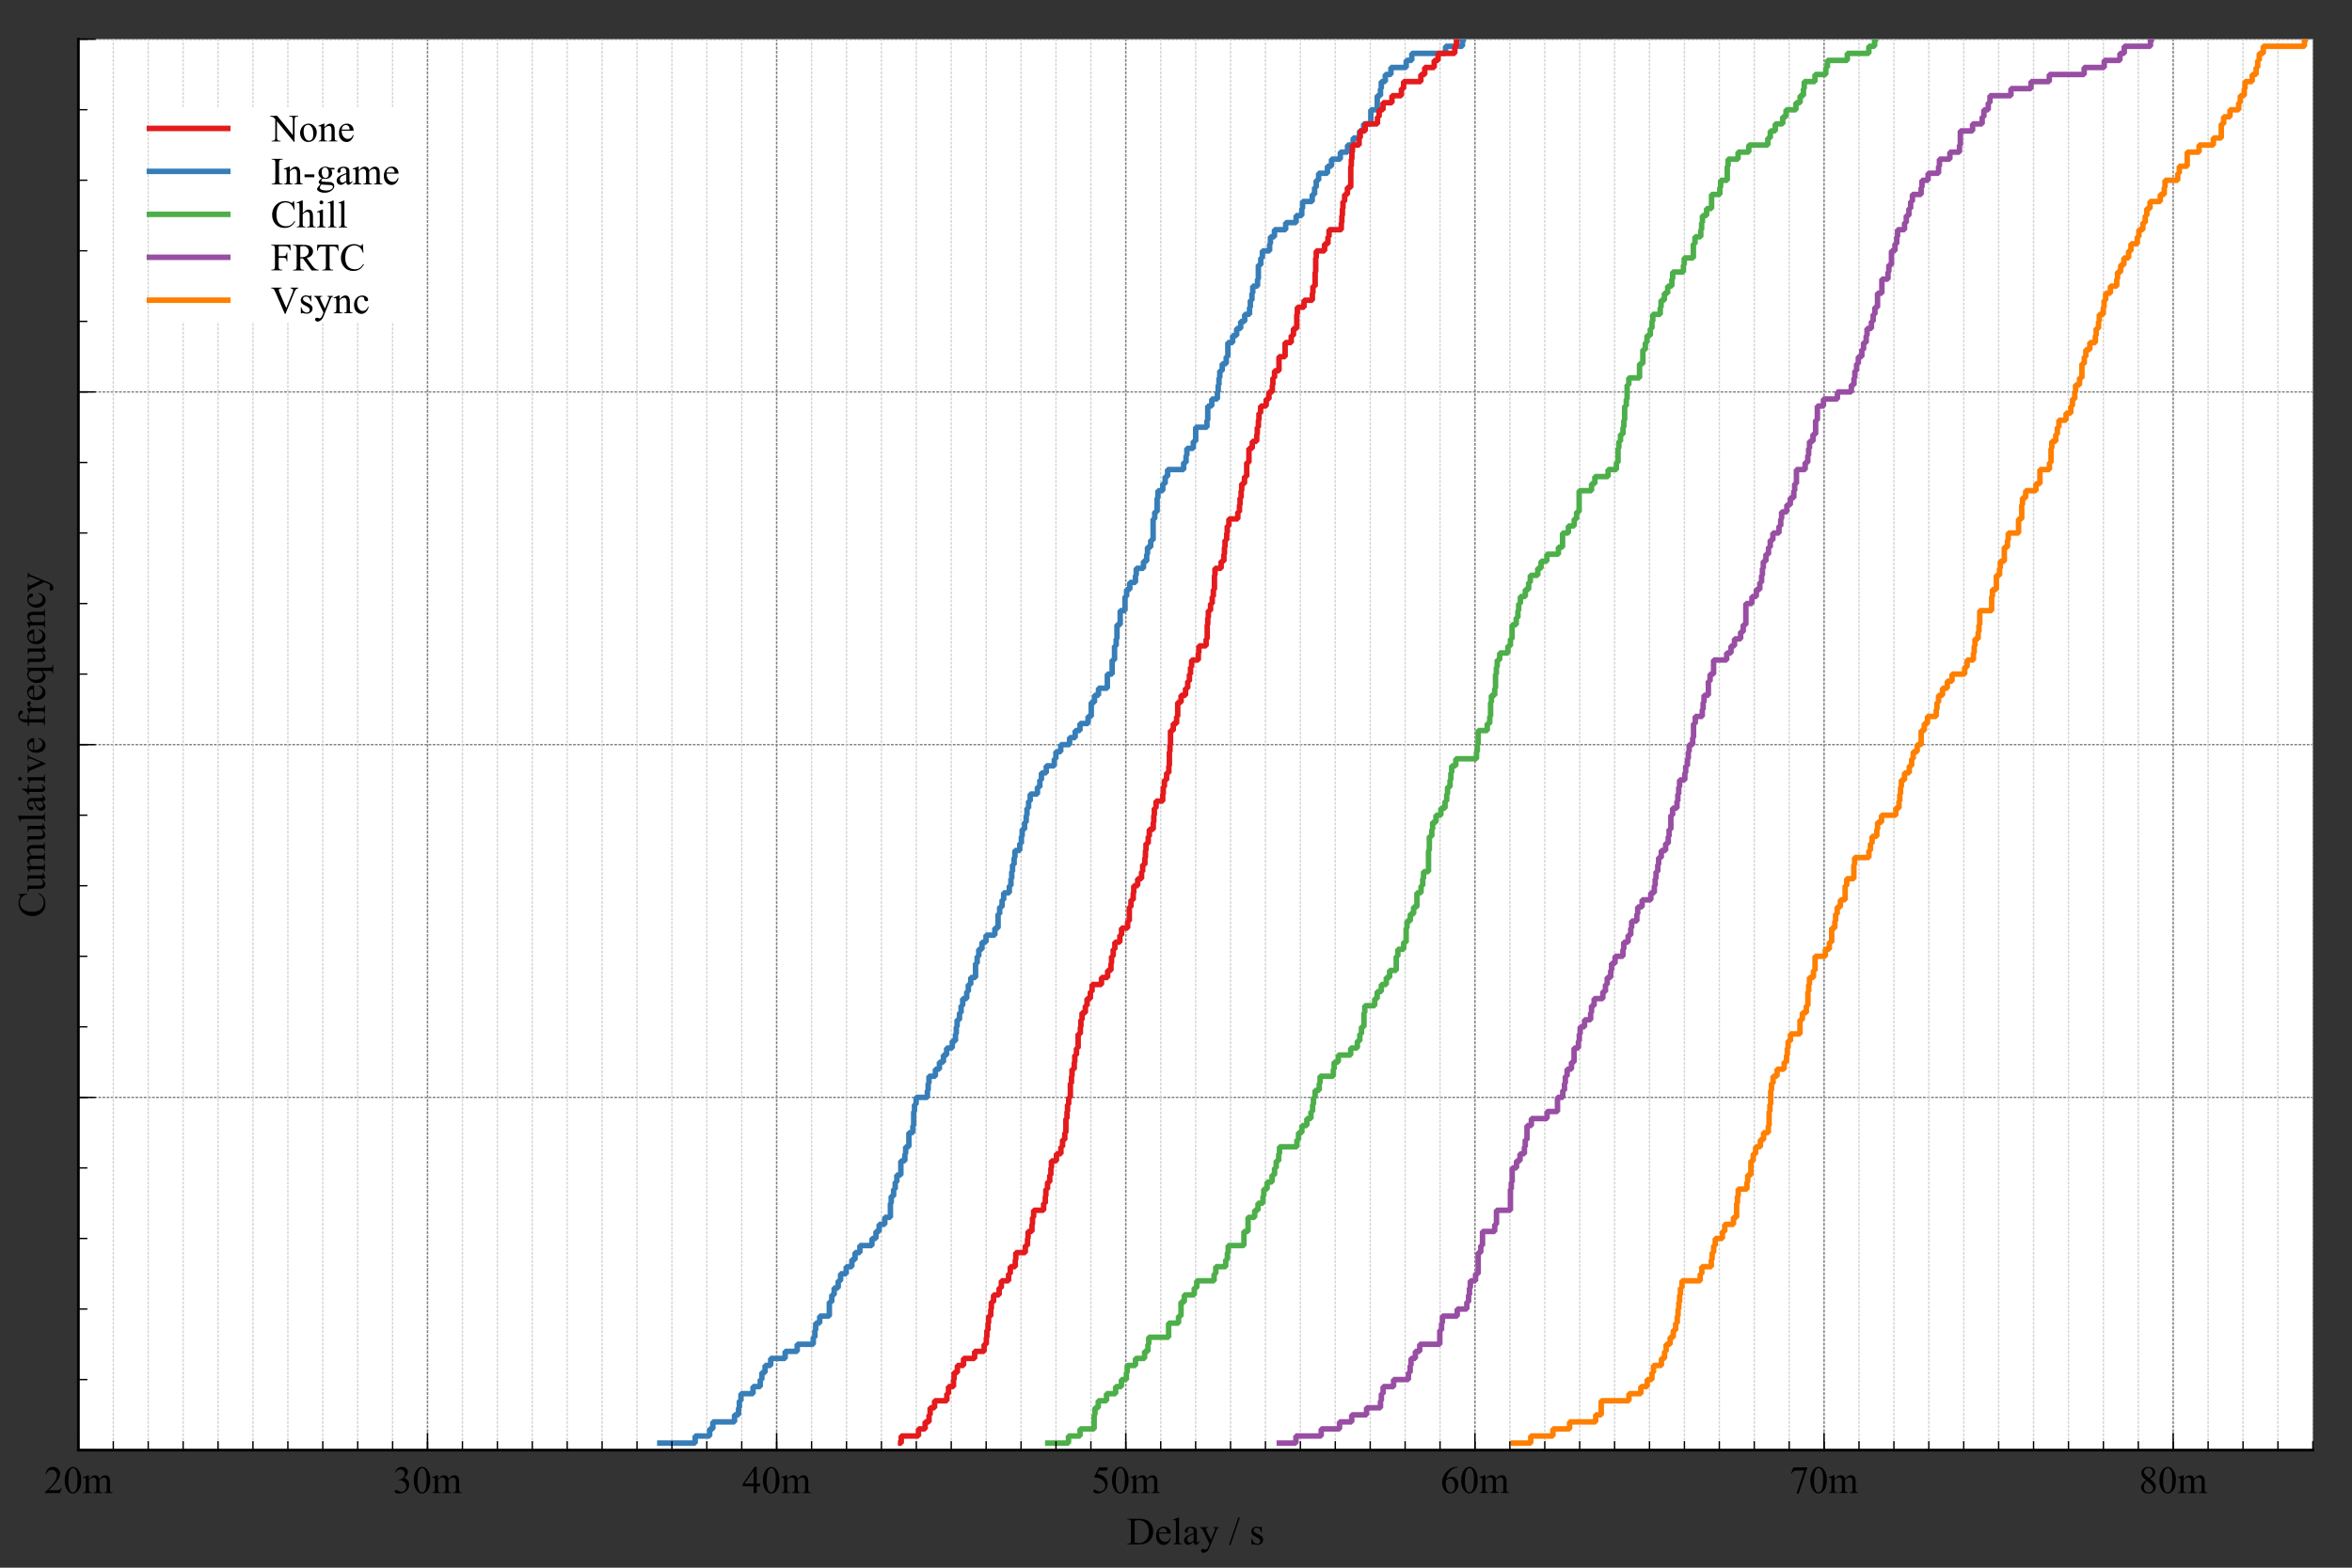 <svg height="755.9" width="1133.85" xmlns="http://www.w3.org/2000/svg" xmlns:xlink="http://www.w3.org/1999/xlink"><rect width="100%" height="100%" fill="#333333" stroke="none"/><clipPath id="a"><path d="m0 0h1133.85v755.9h-1133.85z"/></clipPath><clipPath id="b"><path d="m37.79 18.89h1077.16v680.31h-1077.16v-680.31"/></clipPath><g fill-rule="evenodd" stroke="#000" stroke-linecap="square" stroke-linejoin="bevel"><g clip-path="url(#a)"><path d="m37.79 18.89h1077.16v680.31h-1077.16v-680.31" fill="#fff" stroke="none"/></g><g clip-path="url(#b)" fill="none" stroke-dasharray=".66 1.33" stroke-width=".66"><path d="m37.79 699.21h1077.16m-1077.16-170.08h1077.16m-1077.16-170.08h1077.16m-1077.16-170.08h1077.16m-1077.16-170.08h1077.16" stroke="#808080"/><path d="m37.79 18.89v680.31m16.83-680.31v680.31m16.83-680.31v680.31m16.83-680.31v680.31m16.83-680.31v680.31m16.83-680.31v680.31m16.83-680.31v680.31m16.84-680.31v680.31m16.83-680.31v680.31m16.83-680.31v680.31m16.83-680.31v680.31m16.83-680.31v680.31m16.83-680.31v680.31m16.83-680.31v680.31m16.83-680.31v680.31m16.83-680.31v680.31m16.83-680.31v680.31m16.83-680.31v680.31m16.83-680.31v680.31m16.83-680.31v680.31m16.83-680.31v680.31m16.84-680.31v680.31m16.83-680.31v680.31m16.83-680.31v680.31m16.83-680.31v680.31m16.83-680.31v680.31m16.83-680.31v680.31m16.83-680.31v680.31m16.83-680.31v680.31m16.83-680.31v680.31m16.83-680.31v680.31m16.83-680.31v680.31m16.83-680.31v680.31m16.83-680.31v680.31m16.83-680.31v680.31m16.84-680.31v680.31m16.83-680.31v680.31m16.83-680.31v680.31m16.83-680.31v680.31m16.83-680.31v680.31m16.83-680.31v680.31m16.83-680.31v680.31m16.83-680.31v680.31m16.83-680.31v680.31m16.83-680.31v680.31m16.83-680.31v680.31m16.83-680.31v680.31m16.83-680.31v680.31m16.83-680.31v680.31m16.84-680.31v680.31m16.83-680.31v680.31m16.83-680.31v680.31m16.83-680.31v680.31m16.83-680.31v680.31m16.83-680.31v680.31m16.83-680.31v680.31m16.83-680.31v680.31m16.83-680.31v680.31m16.83-680.31v680.31m16.83-680.31v680.31m16.83-680.31v680.31m16.83-680.31v680.31m16.83-680.31v680.31m16.83-680.31v680.31m16.84-680.31v680.31" stroke="#d3d3d3"/><path d="m37.79 18.89v680.31m168.31-680.31v680.31m168.3-680.31v680.31m168.31-680.31v680.31m168.31-680.31v680.31m168.31-680.31v680.31m168.3-680.31v680.31" stroke="#808080"/></g><g clip-path="url(#a)"><path d="m72.01 51.57h120.89v103.53h-120.89z" fill="#fff" stroke="none"/><path d="m72.01 61.93h37.79" fill="none" stroke="#e41a1c" stroke-width="2.66"/><path d="m130.26 55.85h3.36l7.56 9.28v-7.14c0-.76-.08-1.23-.25-1.42-.22-.25-.58-.38-1.06-.38h-.42v-.33h4.3v.33h-.43c-.52 0-.89.15-1.11.47-.13.19-.2.63-.2 1.33v10.43h-.32l-8.16-9.97v7.62c0 .76.08 1.23.24 1.42.23.25.58.38 1.06.38h.43v.33h-4.3v-.33h.42c.52 0 .9-.15 1.12-.47.13-.19.2-.63.2-1.33v-8.61c-.35-.42-.63-.69-.81-.83-.18-.13-.45-.25-.81-.37-.17-.05-.44-.08-.8-.08v-.33m18.42 3.77c1.26 0 2.28.48 3.04 1.44.65.82.97 1.76.97 2.83 0 .74-.17 1.5-.53 2.27-.35.76-.85 1.34-1.48 1.73-.63.38-1.33.58-2.1.58-1.26 0-2.26-.5-3-1.5-.62-.84-.94-1.79-.94-2.84 0-.76.19-1.52.57-2.28.38-.75.88-1.31 1.5-1.68.62-.36 1.27-.54 1.97-.54m-.28.59c-.32 0-.64.09-.97.28-.32.19-.58.52-.78 1s-.3 1.09-.3 1.85c0 1.21.24 2.26.72 3.15.48.88 1.12 1.32 1.91 1.32.59 0 1.07-.24 1.46-.73.38-.48.57-1.32.57-2.51 0-1.48-.31-2.65-.95-3.5-.43-.58-.98-.87-1.65-.87m7.98 1.17c.98-1.18 1.91-1.77 2.8-1.77.45 0 .84.11 1.17.34.32.22.59.6.78 1.12.13.36.2.92.2 1.68v3.57c0 .52.04.88.12 1.07.06.15.17.27.32.35.14.08.42.12.82.12v.32h-4.13v-.32h.17c.38 0 .66-.05.81-.17.15-.11.26-.29.32-.52.02-.09.03-.37.03-.85v-3.42c0-.76-.09-1.31-.29-1.65-.19-.34-.53-.51-.99-.51-.72 0-1.44.39-2.16 1.18v4.41c0 .56.03.91.1 1.05.08.17.2.3.35.38.14.08.45.12.9.12v.32h-4.13v-.32h.18c.42 0 .71-.1.86-.32.14-.21.22-.62.22-1.23v-3.1c0-1-.02-1.61-.06-1.83-.04-.21-.11-.36-.21-.44-.09-.07-.22-.11-.37-.11-.17 0-.37.04-.61.13l-.13-.32 2.52-1.02h.39v1.77m8.31 1.62c0 1.24.29 2.21.9 2.92.6.7 1.32 1.05 2.14 1.05.54 0 1.02-.15 1.42-.45s.74-.81 1.01-1.54l.28.18c-.12.83-.49 1.59-1.11 2.27-.61.68-1.38 1.02-2.31 1.02-1 0-1.86-.39-2.57-1.17s-1.07-1.83-1.07-3.15c0-1.43.36-2.54 1.1-3.34.73-.8 1.65-1.2 2.76-1.2.93 0 1.7.3 2.31.92.6.61.9 1.44.9 2.47h-5.77m0-.52h3.87c-.03-.53-.09-.91-.19-1.13-.15-.34-.37-.6-.68-.8-.3-.19-.61-.29-.94-.29-.5 0-.95.19-1.35.58-.39.39-.63.93-.69 1.63" stroke="none"/><path d="m72.01 82.63h37.79" fill="none" stroke="#377eb8" stroke-width="2.66"/><path d="m136.28 88.6v.33h-5.3v-.33h.43c.51 0 .88-.14 1.11-.44.14-.19.21-.66.21-1.4v-7.99c0-.62-.03-1.04-.11-1.24-.06-.15-.18-.28-.37-.39-.26-.14-.54-.21-.84-.21h-.43v-.33h5.3v.33h-.44c-.5 0-.87.14-1.1.44-.15.19-.22.66-.22 1.4v7.99c0 .62.03 1.04.11 1.24.06.15.18.28.38.39.26.14.53.21.83.21zm3.47-6.5c.98-1.18 1.91-1.77 2.8-1.77.45 0 .84.11 1.17.34.32.22.59.6.78 1.12.13.36.2.92.2 1.68v3.57c0 .52.04.88.12 1.07.06.15.17.27.32.35.14.08.42.12.82.12v.32h-4.13v-.32h.17c.38 0 .66-.05.81-.17.15-.11.26-.29.32-.52.02-.09.03-.37.03-.85v-3.42c0-.76-.09-1.31-.29-1.65-.19-.34-.53-.51-.99-.51-.72 0-1.44.39-2.16 1.18v4.41c0 .56.03.91.1 1.05.08.17.2.3.35.38.14.08.45.12.9.12v.32h-4.13v-.32h.18c.42 0 .71-.1.86-.32.14-.21.22-.62.22-1.23v-3.1c0-1-.02-1.61-.06-1.83-.04-.21-.11-.36-.21-.44-.09-.07-.22-.11-.37-.11-.17 0-.37.04-.61.13l-.13-.32 2.52-1.02h.39v1.77m7.08 1.95h4.72v1.37h-4.72zm8.29 1.83c-.51-.24-.9-.59-1.17-1.04-.27-.44-.41-.94-.41-1.48 0-.82.31-1.54.93-2.13s1.42-.89 2.39-.89c.79 0 1.48.19 2.07.58h1.77c.26 0 .41 0 .45.02.04.01.07.04.09.07.03.05.05.15.05.29 0 .15-.01.26-.04.32-.01.03-.05.05-.09.07-.04.01-.19.02-.46.02h-1.08c.34.43.51.99.51 1.68 0 .77-.29 1.44-.89 1.99-.59.55-1.39.83-2.4.83-.41 0-.83-.06-1.26-.18-.26.23-.44.43-.54.6-.09.17-.14.32-.14.44 0 .1.05.2.15.3.1.09.29.16.58.21.17.02.59.04 1.27.06 1.25.03 2.06.07 2.43.12.56.07 1.01.28 1.35.63.33.34.5.76.5 1.26 0 .68-.32 1.33-.96 1.93-.94.88-2.18 1.33-3.71 1.33-1.17 0-2.16-.26-2.97-.79-.45-.3-.68-.62-.68-.94 0-.14.03-.29.1-.43.1-.22.31-.53.63-.94.04-.05.35-.38.93-.98-.31-.18-.54-.35-.67-.5-.13-.14-.19-.31-.19-.5 0-.21.08-.46.26-.74.17-.28.57-.69 1.2-1.21m1.58-5.12c-.45 0-.82.17-1.13.53-.3.35-.45.91-.45 1.65 0 .96.2 1.7.62 2.23.31.4.71.6 1.2.6.46 0 .84-.17 1.14-.52.29-.34.44-.89.44-1.63 0-.96-.21-1.72-.63-2.27-.31-.4-.7-.6-1.19-.6m-1.68 8.17c-.28.31-.5.59-.64.86-.14.26-.21.51-.21.73 0 .29.17.54.52.76.6.37 1.48.56 2.63.56 1.09 0 1.9-.19 2.42-.57s.78-.79.78-1.23c0-.31-.15-.54-.46-.67s-.94-.21-1.88-.23c-1.36-.03-2.42-.1-3.15-.21m11.94-1.2c-.85.66-1.39 1.04-1.61 1.15-.32.15-.67.22-1.05.22-.57 0-1.05-.19-1.42-.59-.37-.39-.56-.91-.56-1.56 0-.4.09-.76.27-1.05.24-.41.68-.8 1.3-1.16.61-.36 1.64-.8 3.08-1.33v-.32c0-.83-.13-1.4-.39-1.71s-.64-.46-1.15-.46c-.38 0-.68.1-.91.31-.23.2-.34.44-.34.71l.01.52c0 .28-.07.49-.21.64s-.33.22-.56.22c-.22 0-.4-.07-.55-.23-.14-.15-.21-.37-.21-.64 0-.52.26-1 .8-1.44.53-.43 1.28-.65 2.25-.65.74 0 1.35.12 1.82.37.35.18.62.48.79.88.1.26.16.79.16 1.6v2.83c0 .79.01 1.28.04 1.46.03.17.08.29.15.36.07.06.15.09.24.09s.18-.02.25-.06c.12-.07.37-.3.73-.66v.51c-.68.91-1.33 1.36-1.95 1.36-.29 0-.53-.1-.71-.31-.17-.2-.26-.56-.27-1.05m0-.59v-3.18c-.91.36-1.51.62-1.78.77-.48.26-.82.54-1.03.84-.2.29-.31.61-.31.95 0 .43.13.8.39 1.09.26.28.56.43.9.43.46 0 1.07-.3 1.82-.91m6.04-5.03c.6-.6.96-.95 1.07-1.05.27-.23.56-.41.88-.53.31-.12.63-.19.94-.19.52 0 .97.15 1.35.45.37.3.63.74.75 1.32.62-.73 1.15-1.2 1.58-1.43.43-.22.87-.34 1.33-.34.44 0 .83.11 1.18.34.34.22.61.6.81 1.11.13.35.2.9.2 1.66v3.59c0 .52.03.88.11 1.07.06.13.17.24.33.34.16.09.43.14.8.14v.32h-4.12v-.32h.17c.35 0 .63-.07.84-.21.14-.09.24-.25.3-.46.02-.1.03-.39.03-.88v-3.59c0-.68-.08-1.16-.24-1.44-.23-.38-.61-.58-1.14-.58-.32 0-.64.08-.97.24-.32.16-.71.46-1.18.89l-.01.1.01.39v3.99c0 .57.03.92.09 1.06s.18.25.36.35c.17.09.47.14.9.14v.32h-4.22v-.32c.46 0 .78-.05.95-.16.17-.1.29-.27.36-.49.03-.1.04-.4.04-.9v-3.59c0-.68-.1-1.17-.3-1.47-.26-.38-.64-.58-1.12-.58-.32 0-.65.08-.97.26-.5.26-.89.56-1.16.9v4.48c0 .54.03.9.11 1.06.07.16.18.28.33.36.14.08.45.12.9.12v.32h-4.13v-.32c.38 0 .65-.04.8-.12s.26-.21.34-.39c.07-.17.11-.52.11-1.04v-3.19c0-.91-.02-1.51-.08-1.78-.04-.2-.1-.33-.2-.41-.09-.07-.21-.11-.37-.11-.17 0-.37.04-.61.13l-.13-.32 2.52-1.02h.39v1.78m13.46 1.61c0 1.24.29 2.21.9 2.92.6.7 1.32 1.05 2.14 1.05.54 0 1.02-.15 1.42-.45s.74-.81 1.01-1.54l.28.18c-.12.83-.49 1.59-1.11 2.27-.61.68-1.38 1.02-2.31 1.02-1 0-1.86-.39-2.57-1.17s-1.07-1.83-1.07-3.15c0-1.43.36-2.54 1.1-3.34.73-.8 1.65-1.2 2.76-1.2.93 0 1.7.3 2.31.92.6.61.9 1.44.9 2.47h-5.77m0-.52h3.87c-.03-.53-.09-.91-.19-1.13-.15-.34-.37-.6-.68-.8-.3-.19-.61-.29-.94-.29-.5 0-.95.19-1.35.58-.39.39-.63.93-.69 1.63" stroke="none"/><path d="m72.01 103.34h37.79" fill="none" stroke="#4daf4a" stroke-width="2.66"/><path d="m141.77 96.98.28 4.2h-.28c-.37-1.26-.91-2.16-1.61-2.72-.7-.55-1.54-.83-2.52-.83-.82 0-1.56.2-2.22.62-.66.41-1.18 1.08-1.56 1.99s-.57 2.04-.57 3.4c0 1.12.17 2.09.53 2.91.35.82.89 1.45 1.62 1.89.72.43 1.54.65 2.46.65.8 0 1.51-.17 2.12-.51s1.29-1.02 2.02-2.04l.28.18c-.62 1.1-1.34 1.9-2.17 2.41-.82.51-1.81.76-2.94.76-2.05 0-3.64-.76-4.76-2.28-.84-1.13-1.26-2.46-1.26-3.99 0-1.23.27-2.37.83-3.4.55-1.03 1.31-1.83 2.28-2.4.97-.56 2.03-.85 3.18-.85.89 0 1.77.21 2.64.65.25.13.43.2.54.2.16 0 .3-.05.42-.17.15-.16.27-.39.33-.68h.31m4.25-.31v6.11c.67-.74 1.21-1.21 1.6-1.42s.79-.31 1.18-.31c.47 0 .88.13 1.22.39s.59.67.75 1.23c.11.38.17 1.1.17 2.13v2.95c0 .52.04.89.12 1.08.06.14.16.26.31.34.14.08.41.12.8.12v.32h-4.1v-.32h.19c.38 0 .66-.05.81-.17.15-.11.25-.29.31-.52.01-.09.02-.38.02-.85v-2.95c0-.91-.04-1.51-.14-1.79-.09-.28-.24-.5-.45-.64-.2-.14-.45-.21-.74-.21s-.6.07-.93.23c-.32.15-.7.47-1.15.95v4.41c0 .57.03.92.09 1.06s.18.25.35.35c.17.09.47.14.89.14v.32h-4.14v-.32c.37 0 .66-.05.87-.17.12-.06.21-.17.29-.34.07-.17.1-.51.1-1.04v-7.56c0-.95-.02-1.54-.06-1.76-.04-.21-.11-.36-.21-.44-.09-.07-.22-.11-.37-.11-.12 0-.33.04-.62.14l-.12-.31 2.5-1.02h.42m9.02 0c.25 0 .47.08.65.26.17.17.26.39.26.65 0 .25-.08.47-.26.65-.17.18-.39.27-.65.27-.25 0-.47-.09-.65-.27s-.27-.4-.27-.65.08-.47.26-.65c.17-.17.4-.26.66-.26m.75 4.37v6.72c0 .52.03.87.11 1.04.07.17.18.3.33.38.14.08.42.12.81.12v.32h-4.06v-.32c.4 0 .68-.03.82-.11.14-.07.25-.21.33-.39s.12-.53.12-1.05v-3.22c0-.9-.02-1.49-.08-1.76-.04-.19-.1-.33-.2-.4-.09-.07-.21-.11-.37-.11-.17 0-.37.04-.62.13l-.12-.32 2.52-1.02h.4m5.18-4.37v11.09c0 .52.03.87.11 1.04.07.17.19.29.35.38.15.08.45.13.88.13v.32h-4.09v-.32c.38 0 .64-.03.78-.11.14-.07.24-.21.32-.39.07-.18.11-.53.11-1.05v-7.59c0-.94-.02-1.52-.06-1.73s-.11-.36-.2-.44c-.09-.07-.21-.11-.36-.11s-.35.04-.6.14l-.15-.31 2.49-1.02h.41m5.19 0v11.09c0 .52.03.87.11 1.04.07.17.19.29.35.38.15.08.45.13.88.13v.32h-4.09v-.32c.38 0 .64-.03.78-.11.14-.07.24-.21.32-.39.07-.18.11-.53.11-1.05v-7.59c0-.94-.02-1.52-.06-1.73s-.11-.36-.2-.44c-.09-.07-.21-.11-.36-.11s-.35.04-.6.14l-.15-.31 2.49-1.02h.41" stroke="none"/><path d="m72.01 124.05h37.79" fill="none" stroke="#984ea3" stroke-width="2.66"/><path d="m134.34 118.65v4.86h2.25c.51 0 .89-.11 1.13-.34.24-.22.4-.68.47-1.35h.33v4.19h-.33c0-.48-.06-.83-.18-1.05-.11-.22-.28-.39-.49-.5s-.52-.16-.93-.16h-2.25v3.88c0 .62.03 1.04.11 1.24.06.15.18.28.38.39.26.14.54.21.84.21h.44v.33h-5.31v-.33h.43c.51 0 .88-.14 1.11-.44.14-.19.21-.66.21-1.4v-7.99c0-.62-.03-1.04-.11-1.24-.06-.15-.18-.28-.37-.39-.26-.14-.54-.21-.84-.21h-.43v-.33h9.21l.11 2.72h-.31c-.15-.57-.34-1-.55-1.27s-.46-.46-.77-.58c-.3-.12-.78-.18-1.42-.18h-2.73m19.21 11.7h-3.3l-4.19-5.78c-.31.01-.56.01-.75.01-.07 0-.16 0-.25 0s-.18 0-.28-.01v3.59c0 .77.08 1.26.25 1.45.23.26.57.4 1.04.4h.48v.33h-5.3v-.33h.46c.52 0 .89-.17 1.12-.51.12-.18.19-.63.19-1.34v-7.99c0-.77-.08-1.26-.25-1.45-.23-.26-.59-.4-1.05-.4h-.46v-.33h4.51c1.31 0 2.28.09 2.9.28s1.15.54 1.58 1.05.65 1.12.65 1.83c0 .76-.24 1.42-.74 1.98-.49.56-1.26.95-2.3 1.18l2.55 3.55c.58.81 1.08 1.35 1.5 1.62.42.26.96.43 1.64.51v.33m-8.79-6.36h.3.21c1.18 0 2.07-.25 2.67-.76.59-.51.89-1.16.89-1.95 0-.77-.24-1.4-.72-1.88s-1.12-.72-1.92-.72c-.35 0-.83.05-1.43.17zm18.32-6.01.13 2.9h-.34c-.06-.51-.15-.87-.27-1.09-.18-.35-.43-.61-.75-.78-.31-.16-.72-.25-1.23-.25h-1.74v9.45c0 .76.08 1.23.24 1.42.23.25.58.38 1.06.38h.42v.33h-5.25v-.33h.43c.52 0 .89-.15 1.11-.47.13-.19.2-.63.2-1.33v-9.45h-1.48c-.57 0-.98.04-1.23.12-.31.11-.58.33-.81.66-.22.32-.35.77-.4 1.33h-.34l.14-2.9h10.1m11.86-.28.28 4.2h-.28c-.37-1.26-.91-2.16-1.61-2.72-.7-.55-1.54-.83-2.52-.83-.82 0-1.56.2-2.22.62-.66.41-1.18 1.08-1.56 1.99s-.57 2.04-.57 3.4c0 1.12.17 2.09.53 2.91.35.82.89 1.45 1.62 1.89.72.43 1.54.65 2.46.65.8 0 1.51-.17 2.12-.51s1.29-1.02 2.02-2.04l.28.18c-.62 1.1-1.34 1.9-2.17 2.41-.82.51-1.81.76-2.94.76-2.05 0-3.64-.76-4.76-2.28-.84-1.13-1.26-2.46-1.26-3.99 0-1.23.27-2.37.83-3.4.55-1.03 1.31-1.83 2.28-2.4.97-.56 2.03-.85 3.18-.85.89 0 1.77.21 2.64.65.25.13.43.2.54.2.16 0 .3-.05.42-.17.15-.16.27-.39.33-.68h.31" stroke="none"/><path d="m72.01 144.75h37.79" fill="none" stroke="#ff7f00" stroke-width="2.66"/><path d="m143.79 138.68v.33c-.43.07-.77.21-.99.42-.32.29-.6.75-.85 1.36l-4.31 10.53h-.33l-4.63-10.67c-.23-.54-.4-.88-.5-1-.15-.18-.33-.33-.56-.44-.22-.1-.52-.17-.89-.2v-.33h5.05v.33c-.57.05-.94.15-1.11.29s-.25.31-.25.53c0 .3.14.77.42 1.42l3.15 7.25 2.92-7.16c.28-.7.42-1.19.42-1.47 0-.17-.08-.34-.26-.5-.17-.16-.47-.27-.89-.34-.03 0-.08-.01-.15-.02v-.33h3.81m6.21 3.77v2.84h-.3c-.23-.89-.52-1.5-.89-1.82-.36-.32-.82-.48-1.38-.48-.42 0-.77.11-1.03.33s-.39.47-.39.74c0 .34.09.63.29.87.18.24.57.51 1.15.79l1.33.64c1.23.6 1.85 1.39 1.85 2.38 0 .76-.28 1.37-.86 1.83-.57.46-1.21.69-1.93.69-.51 0-1.09-.09-1.75-.27-.2-.06-.36-.09-.49-.09-.14 0-.24.07-.32.23h-.3v-2.98h.3c.17.85.49 1.49.97 1.92s1.01.64 1.61.64c.42 0 .76-.12 1.02-.36s.39-.54.39-.89c0-.42-.14-.77-.44-1.05-.29-.28-.88-.64-1.76-1.08-.88-.43-1.46-.83-1.73-1.18-.27-.34-.41-.78-.41-1.31 0-.68.23-1.26.7-1.72s1.08-.69 1.83-.69c.32 0 .72.07 1.19.21.31.09.51.13.62.13.09 0 .17-.02.22-.06s.11-.13.19-.28h.3m1.39.24h3.89v.33h-.19c-.27 0-.47.05-.61.17-.13.11-.2.26-.2.44 0 .23.1.56.3.98l2.03 4.21 1.87-4.62c.1-.24.15-.49.15-.73 0-.1-.02-.19-.06-.24-.04-.06-.12-.12-.22-.15s-.28-.05-.54-.05v-.33h2.72v.33c-.22.02-.39.07-.52.14-.12.07-.25.21-.4.41-.05.08-.15.31-.31.7l-3.4 8.34c-.32.8-.75 1.42-1.29 1.83-.53.41-1.04.62-1.53.62-.35 0-.65-.1-.88-.31-.23-.2-.34-.44-.34-.71 0-.25.08-.46.25-.61.16-.15.39-.23.68-.23.2 0 .47.06.82.2.24.09.39.13.45.13.18 0 .38-.09.59-.28.21-.18.43-.55.65-1.09l.59-1.45-3-6.3c-.09-.18-.23-.42-.43-.7-.15-.21-.27-.35-.37-.42-.14-.09-.36-.18-.67-.25v-.33m12.26 1.52c.98-1.18 1.91-1.77 2.8-1.77.45 0 .84.11 1.17.34.32.22.59.6.78 1.12.13.36.2.92.2 1.68v3.57c0 .52.04.88.12 1.07.06.15.17.27.32.35.14.08.42.12.82.12v.32h-4.13v-.32h.17c.38 0 .66-.05.81-.17.15-.11.26-.29.32-.52.02-.09.03-.37.03-.85v-3.42c0-.76-.09-1.31-.29-1.65-.19-.34-.53-.51-.99-.51-.72 0-1.44.39-2.16 1.18v4.41c0 .56.03.91.1 1.05.08.17.2.3.35.38.14.08.45.12.9.12v.32h-4.13v-.32h.18c.42 0 .71-.1.86-.32.14-.21.22-.62.22-1.23v-3.1c0-1-.02-1.61-.06-1.83-.04-.21-.11-.36-.21-.44-.09-.07-.22-.11-.37-.11-.17 0-.37.04-.61.13l-.13-.32 2.52-1.02h.39v1.77m14.01 3.66c-.22 1.1-.66 1.94-1.32 2.54-.65.59-1.38.89-2.18.89-.94 0-1.77-.39-2.48-1.19-.7-.79-1.05-1.87-1.05-3.23 0-1.31.39-2.38 1.17-3.2s1.72-1.23 2.81-1.23c.82 0 1.49.21 2.02.65.52.43.79.88.79 1.35 0 .23-.07.41-.22.56-.14.14-.35.21-.62.21-.35 0-.63-.11-.81-.34-.1-.12-.17-.37-.2-.73-.03-.35-.15-.63-.36-.82-.21-.18-.5-.27-.88-.27-.6 0-1.09.22-1.47.67-.49.59-.73 1.38-.73 2.36 0 .99.24 1.87.73 2.64.49.76 1.15 1.14 1.98 1.14.59 0 1.13-.2 1.6-.61.33-.28.66-.78.97-1.52l.26.12" stroke="none"/></g><g clip-path="url(#b)" fill="none" stroke-width="2.66"><path d="m729.55 695.81h.38.38.39.38.38.38.39.38.38.38.39.38.38.38.39.38.38.38.39.38.38.38v-3.41h.39.38.38.38.39.38.38.38.39.38.38.38.39.38.38.38.39.38.38.38.39.38.38.38.38.39.38.38v-3.4h.38.39.38.38.38.39.38.38.38.39.38.38.38.39.38.38.38.39.38.38.38v-3.4h.39.38.38.38.39.38.38.38.39.38.38.38.39.38.38.38.39.38.38.38.39.38.38.38.39.38.38.38.39.38.38.38.39v-3.4h.38.38.38.39.38.38.38v-6.8h.38.39.38.38.38.39.38.38.38.39.38.38.38.39.38.38.38.39.38.38.38.39.38.38.38.39.38.38.38.39.38.38.38.39.38v-3.4h.38.38.39.38.38.38.39.38.38.38.39.38.38.38.39v-3.41h.38.38.38.39.38.38.38.39v-3.4h.38.38.38.39.38.38v-3.4h.38.38v-3.4h.39.38.38.38.39.38.38.38.39.38v-3.4h.38.38.39.38v-3.4h.38.38v-3.41h.39.38.38.38.39v-3.4h.38.38.38.39v-3.4h.38.38.38v-3.4h.39.38v-3.4h.38v-3.4h.38v-3.41h.39v-3.4h.38v-3.4h.38.38v-3.4h.39.38.38.38.39.38.38.38.39.38.38.38.39.38.38.38.39.38.38.38.39.38.38v-3.4h.38.39v-3.4h.38.38.38.38.39.38.38.38.39.38.38.38v-3.4h.39v-3.41h.38.38v-3.4h.38.39v-3.4h.38.38.38.39.38.38.38.39.38v-3.4h.38.38.39v-3.4h.38.38.38.39.38.38.38.39.38.38.38v-3.4h.39.38.38.38v-6.81h.39v-3.4h.38v-3.4h.38.38.39.38.38.38.39.38.38.38.39v-3.4h.38v-3.4h.38.38.39.38v-6.81h.38.38.38v-3.4h.39.38.38v-3.4h.38.39.38.38.38.39v-3.4h.38.38.38.39v-3.4h.38.38.38.39.38.38v-3.4h.38v-6.81h.39v-3.4h.38v-6.8h.38v-3.4h.38.39v-3.41h.38.38.38.39.38v-3.4h.38.38.39.38.38.38.39.38.38v-3.4h.38.39.38v-3.4h.38v-3.4h.38v-3.4h.39.38.38v-3.41h.38.39.38.38.38.39.38.38.38.39.38.38v-6.8h.38.39.38v-3.4h.38.38.38.39.38v-3.4h.38.38v-6.8h.39v-3.41h.38v-3.4h.38.38.39.38.38v-3.4h.38.39v-6.8h.38.38.38.39.38.38.38.39.38.38.38.39.38v-3.4h.38.38.39.38.38v-3.41h.38.39.38v-6.8h.38.38.39.38v-3.4h.38v-3.4h.38.39v-3.4h.38.38.38.39v-3.41h.38.38.38.39.38.38v-6.8h.38.39v-3.4h.38.38.38.39.38.38.38.39.38v-6.8h.38v-3.4h.38.38.39.38.38.38.39.38.38.38.39.38.38.38.39.38.38.38v-3.41h.39.38v-3.4h.38.38v-3.4h.39.38.38.38.39.38v-3.4h.38v-3.4h.38.39.38.38.38v-3.4h.39.38.38.38.39.38.38.38.39.38.38.38.39.38.38.38.39.38v-3.41h.38.38.39.38v-3.4h.38v-3.4h.38v-3.4h.39v-3.4h.38.38.38.39v-3.4h.38.38.38.38.39.38v-3.41h.38.38.39v-3.4h.38.38v-3.4h.38.39.38.38.38v-3.4h.39.38.38.38.39v-6.8h.38.38.38.39v-3.4h.38.38.38.39v-3.41h.38.38.38.39.38.38.38.39.38.38.38v-3.4h.39v-3.4h.38.38v-3.4h.38.39.38.38.38v-3.4h.39.38.38.38.39.38v-3.4h.38.38.39.38.38.38v-3.41h.39.38.38.38.38.39.38.38.38.39.38.38.38.39.38.38v-3.4h.38.39.38v-3.4h.38.38.39.38.38.38.39.38v-3.4h.38v-3.4h.38v-3.4h.39.38.38.38v-3.41h.39v-3.4h.38v-6.8h.38.38.39.38.38.38.39.38.38.38.39.38.38.38.39v-6.8h.38v-3.4h.38.38.39.38.38v-6.81h.38.39.38.38v-3.4h.38v-3.4h.39.38.38.38.39v-6.8h.38.38.38.38v-3.41h.39v-3.4h.38.38.38.39.38.38.38.39.38.38.38.39.38v-6.8h.38.38.39.38v-6.8h.38v-3.4h.38.39.38.38v-3.41h.38.39.38.38.38.39.38.38.38.39.38.38.38v-3.4h.39.38.38.38.39v-6.8h.38.38.38.39.38.38.38.39.38.38.38.39v-3.4h.38.38v-6.81h.38v-3.4h.39.38.38.38.39v-3.4h.38.38v-3.4h.38.38v-3.4h.39.38.38.38.39.38.38.38.39v-3.4h.38.38.38.39.38.38v-3.41h.38.39v-3.4h.38.38.38v-3.4h.39v-3.4h.38.38.38.39.38v-3.4h.38.38.39v-6.8h.38.38.38v-3.41h.39.38v-3.4h.38.38.39.38.38v-3.4h.38.39.38.38.38.39.38v-3.4h.38v-3.4h.38.39.38v-3.4h.38v-3.41h.38.39.38.38.38v-3.4h.39v-3.4h.38.38v-3.4h.38.39.38.38.38.38v-3.4h.39.38.38.38.39.38.38.38v-3.4h.39v-3.41h.38.38.38.39v-3.4h.38.38.38.39v-3.4h.38.38.38.39.38.38v-3.4h.38.39.38v-3.4h.38.38.39.38.38.38.39.38v-3.4h.38.38v-3.4h.39.38.38.38.39v-3.41h.38.38.38v-3.4h.39.38v-3.4h.38.38.39.38v-3.4h.38.38.39.38.38.38.39.38.38.38.39.38.38v-3.4h.38.38.39.38.38v-3.4h.38v-3.41h.39.38.38.38.39.38.38.38.39.38.38.38.39.38.38.38v-3.4h.39.38v-3.4h.38.38.39.38.38.38.39.38.38.38v-6.8h.39.38.38.38.39.38.38.38.39.38.38.38.39.38.38v-3.4h.38.39.38.38.38.39.38.38.38.39.38.38.38.38.39.38.38.38v-3.41h.39.38.38.38.39.38.38.38.39.38v-6.8h.38.38.39v-3.4h.38.38.38.39.38.38.38.39v-3.4h.38.38.38.39.38.38.38.39.38.38.38v-3.4h.39.38v-3.4h.38.38.39.38.38v-3.41h.38v-3.4h.39.38.38.38.39.38.38.38.39v-3.4h.38.38.38.39.38v-3.4h.38.38v-3.4h.39.38v-3.4h.38.38.38.39.38v-3.41h.38.38.39.38.38.38.39.38.38.38.39.38.38.38.39.38.38.38.39.38.38.38.39.38.38.38.39.38.38.38.39.38.38.38.39.38.38.38.39.38.38.38.39.38.38.38.39.38.38.38.39.38v-3.4h.38" stroke="#ff7f00"/><path d="m616.75 695.81h.42.42.42.42.42.42.42.42.42.42.42.43.42.42.42.42.42.42.42v-3.41h.42.42.42.42.42.42.42.42.42.42.42.42.42.42.43.42.42.42.42.42.42.42.42.42.42.42.42.42.42v-3.4h.42.42.42.42.42.42.42.42.43.42.42.42.42.42.42.42.42.42.42.42.42v-3.4h.42.42.42.42.42.42.42.42.42.43.42.42.42.42v-3.4h.42.42.42.42.42.42.42.42.42.42.42.42.42.42.42.42.42v-3.4h.43.42.42.42.42.42.42.42.42.42.42.42.42.42.42.42v-3.4h.42v-3.4h.42.42v-3.41h.42.42.42.42.43.42.42.42.42.42.42.42v-3.4h.42.42.42.42.42.42.42.42.42.42.42.42.42.42.43.42.42v-3.4h.42.42v-3.4h.42v-3.4h.42.42.42.42.42v-3.4h.42.42.42.42.42v-3.41h.42.42.42.42.42.42.43.42.42.42.42.42.42.42.42.42.42.42.42.42.42.42.42v-6.8h.42.42v-3.4h.42v-3.4h.42.42.43.42.42.42.42.42.42.42.42.42.42.42.42.42.42v-3.4h.42.42.42.42.42.42.42.42.43.42.42v-3.41h.42.42v-3.4h.42v-3.4h.42v-3.4h.42.42.42.42.42.42v-3.4h.42.42.42v-10.21h.42.42.42v-3.4h.42.42v-6.8h.42.43.42.42.42.42.42.42.42.42.42.42.42.42v-3.4h.42.42v-6.81h.42.42.42.42.42.42.42.43.42.42.42.42.42.42.42.42v-10.2h.42v-3.4h.42v-6.81h.42.42.42.42.42v-3.4h.42.42.42.42v-3.4h.42.42.42.43.42v-3.4h.42v-3.4h.42.42v-6.8h.42.42.42.42.42v-3.41h.42.42.42.42.42.42.42.42.42.42.42.42.43.42.42.42.42.42v-3.4h.42.42.42.42.42.42.42.42.42.42.42.42v-6.8h.42.42.42.42.43.42v-3.4h.42.42v-3.4h.42v-3.41h.42.42v-3.4h.42.42.42.42.42v-3.4h.42.42.42v-6.8h.42.42.42.42.42v-3.4h.42v-3.41h.42v-3.4h.42.43.42.42.42v-3.4h.42.42.42.42.42.42.42v-3.4h.42v-3.4h.42.42.42v-3.4h.42.42.42.42.42.42.42.43.42.42v-3.4h.42.42.42v-3.41h.42.42v-3.4h.42.42.42.42v-3.4h.42v-3.4h.42.42.42.42v-3.4h.42.42.42.42.42.43.42.42.42v-3.4h.42v-3.41h.42.42.42.42.42v-3.4h.42.42.42v-3.4h.42v-3.4h.42.42.42.42.42.42v-3.4h.42v-3.4h.42.42.43.42.42v-3.41h.42.42.42.42.42.42.42.42.42.42v-3.4h.42.42.42.42v-3.4h.42v-3.4h.42v-3.4h.42.42v-3.4h.42v-3.4h.43.42.42v-3.41h.42.42.42.42.42v-3.4h.42.42.42v-3.4h.42v-3.4h.42.42v-6.8h.42.42v-3.41h.42.42.42.42.42v-3.4h.42v-3.4h.43v-3.4h.42v-3.4h.42.42.42.42.42.42v-3.4h.42v-3.41h.42.42v-3.4h.42v-3.4h.42v-3.4h.42.42.42.42v-3.4h.42v-6.8h.42.42v-3.41h.42.42.42.43.42.42.42.42v-3.4h.42v-3.4h.42v-3.4h.42.42.42.42.42v-6.8h.42.42v-3.41h.42.42.42.42v-6.8h.42.42.42.42.43.42.42.42.42.42.42.42.42.42.42v-3.4h.42.42.42.42.42v-3.4h.42.42.42.42v-3.4h.42.42.43.42.42.42.42v-3.41h.42.42.42v-3.4h.42.42.42v-10.2h.42.42.42.42.42.42.42v-3.4h.42.42.42.42.42v-3.4h.43.42.42.42v-3.41h.42.42v-3.4h.42v-3.4h.42v-3.4h.42.42.42v-3.4h.42.42.42v-3.4h.42.42v-3.41h.42.42.42v-3.4h.42.42.42.43.42.42.42v-3.4h.42.42v-3.4h.42v-3.4h.42.42.42.42.42.42v-3.4h.42.42.42.42v-3.4h.42.42.42.42v-3.41h.42v-3.4h.43.42v-6.8h.42.42.42.42.42.42.42.42.42.42v-3.4h.42.42.42v-3.4h.42v-3.41h.42v-3.4h.42.42.42.42v-3.4h.42.42.43v-6.8h.42.42v-6.81h.42.42.42.42.42.42.42v-3.4h.42.42.42.42.42.42.42.42.42.42.42.42.43.42.42.42v-3.4h.42.42.42.42.42.42.42.42.42.42.42.42.42.42.42.42v-3.4h.42.42.43v-3.4h.42v-3.4h.42.42v-3.4h.42.42v-3.41h.42.42.42.42v-3.4h.42.42v-3.4h.42.42.42v-3.4h.42v-3.4h.42.42.42.42.42v-3.4h.42.42v-3.41h.43.42v-3.4h.42.42.42v-6.8h.42.42.42.42.42v-6.8h.42.42.42.42.42.42.42v-3.41h.42v-3.4h.42.42.42v-6.8h.42.43.42.42v-3.4h.42.42v-3.4h.42v-3.4h.42.42.42.42.42.42.42.42v-3.41h.42.42v-3.4h.42.42.42v-3.4h.42.42v-3.4h.42.43v-3.4h.42.42.42.42.42.42.42.42.42.42v-3.4h.42v-3.41h.42.42.42.42.42.42.42v-3.4h.42.42.42.42.43.42.42.42.42.42.42.42v-3.4h.42v-3.4h.42.42.42.42.42.42.42.42.42.42.42.42v-3.4h.42.43.42.42.42.42.42.42.42.42.42v-3.4h.42v-6.81h.42.42.42.42.42.42.42.42.42.42.42.43.42.42v-3.4h.42.42.42.42.42.42.42.42.42.42.42v-3.4h.42.42v-3.4h.42.42.42.42.42v-3.4h.42.42v-3.4h.43.42.42.42.42.42.42.42.42.42.42.42.42.42.42.42.42.42.42.42.42.42.43.42v-3.41h.42.42.42.42.42.42.42.42.42.42.42.42.42.42.42.42.42.42.42.42.43.42.42v-3.4h.42.42.42.42.42.42.42.42.42.42.42.42.42.42.42.42.42.42.42.42.43v-3.4h.42.42.42.42.42.42.42.42.42.42.42.42.42.42.42.42.42.42.42.42.42.43.42.42.42.42.42.42.42.42.42.42.42.42.42.42.42.42.42.42v-3.4h.42.42.42.43.42.42.42.42.42.42.42.42.42.42.42.42.42.42.42.42.42.42.42v-3.4h.42.42.42.43.42.42.42.42.42.42.42.42.42.42.42.42.42.42v-3.4h.42.42.42.42.42v-3.41h.42.42.43.42.42.42.42.42.42.42.42.42.42.42.42.42.42.42.42.42.42.42.42.42.43.42.42.42.42.42v-3.4h.42" stroke="#984ea3"/><path d="m505.11 695.81h.4.4.4.4.4.39.4.4.4.4.4.4.39.4.4.4.4.4.4.4.39.4.4.4.4v-3.41h.4.4.39.4.4.4.4.4.4.4.39.4.4.4v-3.4h.4.4.4.4.39.4.4.4.4.4.4.39.4.4.4.4.4v-6.8h.4v-3.4h.4.39.4.4v-3.4h.4.4.4.4.4.39.4.4.4.4v-3.4h.4.4.39.4.4.4.4.4.4.4.39v-3.41h.4.4.4.4.4.4.39v-3.4h.4.4.4.4.4.4v-3.4h.4v-3.4h.39.4.4.4.4.4.4.4.39.4v-3.4h.4.4.4.4.4.39.4.4.4.4.4v-3.4h.4.4.39.4v-3.41h.4v-3.4h.4.4.4.4.39.4.4.4.4.4.4.4.39.4.4.4.4.4.4.4.39.4.4.4v-6.8h.4.4.4.39.4.4.4.4.4.4.4.39v-3.4h.4.4.4v-6.81h.4.4.4.39v-3.4h.4.4.4.4.4.4.4.39.4.4.4.4v-3.4h.4.4.4v-3.4h.39.4.4.4.4.4.4.39.4.4.4.4.4.4.4.39.4.4.4.4.4v-3.4h.4.39v-3.4h.4.4.4.4.4.4.4.39.4.4.4.4v-3.4h.4.4v-3.41h.4v-3.4h.39.4.4.4.4.4.4.39.4.4.4.4.4.4.4.39.4.4.4v-6.8h.4.4.4.4.39v-6.8h.4.4.4.4.4.4.39.4v-3.41h.4.4.4.4v-3.4h.4.4.39.4.4.4v-3.4h.4v-3.4h.4.4.39.4v-3.4h.4.4.4.4.4.4v-3.4h.39.4.4v-3.41h.4.4v-3.4h.4.4.4v-3.4h.39v-3.4h.4.4.4.4.4.4.39.4.4.4.4.4.4.4.39.4.4.4.4.4.4v-3.4h.39.4v-3.4h.4.4.4.4v-3.4h.4.4.39.4.4.4v-3.41h.4.4.4.4.39v-3.4h.4.4v-3.4h.4v-3.4h.4.4v-3.4h.4.39.4.4.4v-3.4h.4v-3.41h.4.4.4.39.4.4.4.4.4.4.39.4.4.4.4.4v-3.4h.4v-3.4h.4.39.4.4.4v-3.4h.4.4.4.4.39.4.4.4.4.4.4.39.4.4.4v-3.4h.4.4.4.4.39.4.4.4v-3.4h.4.4.4v-3.41h.39.4v-3.4h.4.4.4v-6.8h.4v-3.4h.4.4.39.4.4.4.4.4.4.4.39.4v-3.4h.4.4.4v-3.4h.4.4.39.4.4v-3.41h.4.4.4.4.4.39v-3.4h.4.4.4.4v-3.4h.4.4.4.39.4.4.4.4v-6.8h.4.4v-3.4h.39.4.4.4.4.4.4v-3.41h.4.39.4v-6.8h.4v-3.4h.4.4.4.4v-3.4h.39.4.4.4v-3.4h.4.4.4.4v-6.81h.39.4.4.4.4v-3.4h.4.4v-3.4h.4v-3.4h.39.4.4.4.4.4v-10.21h.4v-6.8h.39.4.4v-3.4h.4v-3.4h.4.4.4.4v-3.4h.39.4.4.4.4.4v-3.41h.4.39.4.4.4v-3.4h.4.4v-3.4h.4v-3.4h.4.39.4v-3.4h.4v-3.4h.4v-3.41h.4.4.4.4.39v-3.4h.4.4.4.4.4.4.39.4.4.4.4.4.4.4.39.4.4.4.4.4.4.39.4.4.4v-3.4h.4v-3.4h.4v-6.8h.4.4.39.4.4.4.4.4.4.4.39v-3.4h.4.4.4v-3.41h.4v-6.8h.4v-3.4h.4.39.4.4v-3.4h.4v-6.81h.4v-3.4h.4v-3.4h.4.4.39v-3.4h.4.4.4.4.4.4.4.39.4.4v-3.4h.4.4.4v-3.4h.4.39v-6.81h.4.4.4.4.4v-3.4h.4.4v-3.4h.39v-3.4h.4.4v-3.4h.4.4.4.4.39.4v-3.4h.4.4.4.4v-3.41h.4.4v-3.4h.39.4.4.4.4.4.4.4.39v-3.4h.4.4.4.4v-3.4h.4.4.39.4.4.4.4v-3.4h.4.4.4.39.4.4.4.4.4.4.39.4.4.4v-3.4h.4.4.4.4.39v-6.81h.4.4.4.4.4.4.4v-3.4h.39.4.4.4.4.4.4v-3.4h.39.4.4v-3.4h.4.4.4v-10.21h.4.4.39.4.4.4.4.4.4.39.4.4.4.4.4v-3.4h.4.4.39.4v-3.4h.4.4.4.4.4.4.39.4.4.4.4.4.4.39.4.4v-3.4h.4.4.4.4.4.39.4.4.4.4v-3.4h.4.4v-6.81h.39v-3.4h.4.4v-3.4h.4.4.4v-3.4h.4v-3.4h.4v-6.81h.39.4v-3.4h.4v-6.8h.4.4v-3.4h.4.4.4.39.4.4.4.4.4.4.39.4.4v-6.8h.4.4.4.4v-6.81h.4.39.4v-3.4h.4.4v-3.4h.4.4.4.4v-3.4h.39.4v-3.4h.4v-3.41h.4.4.4.4.39.4.4.4.4v-3.4h.4v-3.4h.4.4.39.4v-3.4h.4.4.4.4v-3.4h.4.39.4.4.4v-3.4h.4v-3.41h.4.4.4.39.4.4.4.4.4.4.4.39.4v-3.4h.4v-3.4h.4.4.4.4.39.4.4.4.4.4.4v-6.8h.4.39v-3.4h.4.4.4.4.4.4.39v-3.4h.4v-3.41h.4v-3.4h.4.4.4.4.4v-3.4h.39.4.4.4.4.4v-6.8h.4.4.39.4.4.4.4.4.4.39v-3.4h.4v-3.41h.4.4.4.4.4.4.39.4v-6.8h.4v-3.4h.4.4.4.4.39.4.4.4.4.4.4.4v-3.4h.39.4.4.4.4.4.4.4.39.4.4.4.4v-3.4h.4.4.39.4.4.4.4.4.4.4.39.4.4.4.4.4.4.39.4.4.4.4.4v-3.41h.4.4.39v-3.4h.4.4.4.4.4.4v-3.4h.4.39.4.4.4.4.4.4.39v-3.4h.4.4.4.4v-3.4h.4.4.4.39.4.4.4.4.4.4.4.39v-3.4h.4.4.4.4.4v-3.4h.4.39.4.4v-3.41h.4v-3.4h.4.4.4.4.39.4.4.4.4.4.4.39.4v-3.4h.4.4.4.4.4.4.39.4.4.4.4.4.4v-3.4h.4.39v-3.4h.4.4.4.4.4.4.39.4.4.4.4.4.4.4.39.4.4.4.4.4.4.39.4.4v-3.4h.4.4.4.4.4.39.4.4.4.4.4.4.4.39.4.4.4.4.4.4.39.4.4.4.4.4v-3.41h.4.4.39.4.4.4.4v-3.4h.4" stroke="#4daf4a"/><path d="m318.09 695.81h.39.38.39.39.39.39.38.39.39.39.38.39.39.39.38.39.39.39.39.38.39.39.39.38.39.39.39.38.39.39.39.39.38.39.39.39.38.39.39.39.38.39.39.39v-3.41h.39.38.39.39.39.38.39.39.39.38.39.39.39.39.38.39.39.39v-3.4h.38.39.39.39v-3.4h.38.39.39.39.39.38.39.39.39.38.39.39.39.38.39.39.39.39.38.39.39.39.38.39.39.39.38v-3.4h.39.39.39.39.38v-3.4h.39v-3.4h.39.39v-3.4h.38.39.39.39.38.39.39.39.39.38.39.39.39.38.39v-3.41h.39.39.38.39.39.39.39.38.39v-3.4h.39.39v-3.4h.38.39.39.39v-3.4h.38.39.39.39.39.38.39v-3.4h.39.39.38.39.39.39.38.39.39.39.39.38.39.39.39.38.39.39v-3.4h.39.38.39.39.39.39.38.39.39.39.38.39.39.39.38v-3.41h.39.39.39.39.38.39.39.39.38.39.39.39.38.39.39.39.39.38.39.39v-3.4h.39.38v-3.4h.39v-3.4h.39.39.38.39.39v-3.4h.39.39.38.39.39.39.38.39.39.39.38.39v-6.81h.39.39.39v-3.4h.38.39.39v-3.4h.39.38.39.39.39v-3.4h.39.38.39v-3.4h.39.39.38.39.39.39.38v-3.4h.39.39.39.39.38.39.39v-3.4h.39.38.39.39v-3.41h.39.38.39.39.39.39v-3.4h.38.39.39.39.38.39.39.39.38.39.39.39.39.38.39v-3.4h.39.39.38.39.39v-3.4h.39.38.39.39v-3.4h.39.39.38.39.39.39.38v-3.4h.39.39.39.38.39.39.39v-6.81h.39v-3.4h.38.39.39v-3.4h.39.38v-3.4h.39.39v-3.4h.39.38.39.39.39v-6.81h.39.38.39.39.39v-3.4h.38v-3.4h.39.39.39.38v-6.8h.39.39.39.39.38v-3.4h.39v-6.81h.39v-3.4h.39.38v-3.4h.39.39.39.38.39.39.39.39.38.39.39.39.38.39v-3.4h.39v-3.4h.39v-3.41h.38.39.39.39.39.38.39.39v-3.4h.39.38.39.39.39v-3.4h.38.39.39.39.39v-3.4h.38.39.39.39v-3.4h.38.39.39.39.38.39.39v-3.4h.39.39.38.39v-3.41h.39v-3.4h.39v-3.4h.38.39.39v-3.4h.39.38v-3.4h.39.39v-3.4h.39.39.38.39.39v-3.4h.39.38v-3.41h.39.39.39v-3.4h.38.39.39.39.39.38v-6.8h.39.39v-3.4h.39.38v-3.4h.39.39.39.38v-3.41h.39.39.39.39.38v-3.4h.39.39.39.38.39.39.39.38.39.39.39v-3.4h.39.38.39.39v-6.8h.39.38v-3.4h.39.39.39v-3.41h.38.39v-3.4h.39.39.39.38.39.39.39v-3.4h.38.39v-3.4h.39v-3.4h.39v-3.4h.38.39v-3.4h.39v-3.41h.39.39.38.39.39.39v-3.4h.38.39v-3.4h.39v-3.4h.39.38.39v-3.4h.39.39v-3.4h.39v-3.41h.38.39v-3.4h.39.39v-3.4h.38.39.39.39.38.39.39.39.39v-3.4h.38.39.39v-3.4h.39.38v-3.4h.39.39.39.39.38.39v-3.41h.39.39.38.39.39.39.38.39.39.39v-3.4h.39.38v-3.4h.39.39.39.38.39.39v-3.4h.39.38.39.39.39.39.38.39.39.39.38v-3.4h.39.39.39.38.39.39.39v-3.4h.39.38.39.39.39.38v-3.4h.39.39.39.38.39.39.39.39.38.39v-3.41h.39.39.38.39v-6.8h.39.39.38.39v-3.4h.39.39.39.38.39v-3.4h.39.39.38.39.39.39.38.39.39.39.39v-6.81h.38.39.39.39.38.39v-6.8h.39.39.38v-6.8h.39.39v-3.4h.39v-6.81h.39.38.39.39v-6.8h.39.38.39.39.39.38v-6.8h.39.39v-3.4h.39.39.38.39v-3.41h.39.39.38.39.39.39.38v-3.4h.39v-3.4h.39.39.39.38.39.39.39.38.39v-3.4h.39.39.38.39v-3.4h.39v-3.4h.39.39.38.39v-3.41h.39.39.38v-10.2h.39.39v-3.4h.39.38.39v-6.8h.39v-3.41h.39.39.38.39.39.39v-3.4h.38.39.39v-3.4h.39.38.39v-3.4h.39.39.39.38.39.39.39.38.39.39.39.38.39.39.39.39.38.39.39.39v-3.4h.38.39.39v-3.4h.39v-3.41h.38.39.39.39.39.38.39.39v-3.4h.39.38.39v-6.8h.39.39.38.39.39.39.39.38.39.39.39.38.39.39v-3.4h.39v-6.81h.38.39.39.39.39v-3.4h.38.39.39.39.38.39.39v-3.4h.39v-3.4h.38v-3.4h.39v-3.4h.39.39.39v-3.4h.38.39.39.39.38v-3.41h.39.39v-6.8h.39.38.39.39.39.39v-3.4h.38.39.39.39.38v-3.4h.39.39.39.39.38v-3.4h.39.39.39.38.39v-3.41h.39.39.38.39.39.39v-3.4h.39v-3.4h.38.39v-3.4h.39v-3.4h.39.38.39.39.39.38v-3.4h.39v-6.81h.39.39.39v-3.4h.38.39v-3.4h.39.39.38.39.39.39.38.39.39v-3.4h.39v-3.4h.39.38.39.39.39v-3.4h.38.39.39.39.38.39.39.39.39.38.39.39.39.38v-3.41h.39.39.39.38.39.39.39.39.38.39.39.39.38v-3.4h.39.39.39.38.39.39.39v-3.4h.39v-3.4h.38.39.39.39.38.39.39.39.38.39.39.39v-3.4h.39.38.39v-3.4h.39.39v-3.41h.38.39.39v-3.4h.39.38.39.39.39.39.38.39.39.39.38v-3.4h.39.39.39.38.39v-3.4h.39.39.39.38.39.39.39.38.39.39.39v-3.4h.38.39.39.39.39.38.39.39.39v-3.4h.38.39.39.39.38.39.39v-3.41h.39.39.38.39.39.39.38.39v-3.4h.39.39.38.39.39v-3.4h.39.39.38.39.39.39.38.39.39v-6.8h.39.38.39.39.39.39.38.39v-6.8h.39.39.38.39v-3.41h.39v-3.4h.39.38.39.39.39v-3.4h.39.38.39.39.39.38.39v-3.4h.39.39.38.39.39.39.39.38.39.39.39.38.39.39.39.38.39.39.39v-3.4h.39.38.39.39.39.38.39v-3.4h.39.39.38.39.39.39.39.38.39.39.39.38.39.39.39.38.39.39.39.39.38.39.39.39.38.39.39.39.38.39.39.39.39.38.39.39.39.38.39.39.39.39v-3.41h.38.39.39.39.38.39.39.39.38.39.39.39.39.38.39.39.39.38.39.39.39v-3.4h.38" stroke="#377eb8"/><path d="m434.19 695.81h.27v-3.41h.26.27.27.27.27.27.27.27.27.26.27.27.27.27.27.27.27.26.27.27.27.27.27.27.27.26.27.27.27.27.27v-3.4h.27.27.26.27.27.27.27.27.27.27.26.27v-3.4h.27.27.27.27.27.27.27v-3.4h.26.27v-3.4h.27.27.27.27.27.27.26.27v-3.4h.27.27.27.27.27.27.26.27.27.27.27.27.27.27.26.27.27.27.27.27.27.27v-3.4h.27.26.27v-3.41h.27.27.27.27.27.27.26.27.27v-3.4h.27v-3.4h.27.27.27.27.26.27v-3.4h.27.27.27.27.27.27.26.27.27.27.27v-3.4h.27.27.27.27.26.27.27.27.27.27.27.27.26.27.27.27.27.27.27.27v-3.4h.26.27.27.27.27.27.27.27.26.27.27.27.27.27.27.27.27v-3.41h.26.27.27.27v-3.4h.27v-3.4h.27.27v-3.4h.27v-3.4h.26.27.27.27v-3.4h.27v-3.41h.27.27.27.26v-3.4h.27.27.27.27.27.27.27.26.27.27v-3.4h.27.27.27.27v-3.4h.27.27.26.27.27.27.27.27.27.27.26.27.27v-3.4h.27.27.27v-3.4h.27.27.26.27.27.27.27.27.27v-3.4h.27v-3.41h.26.27.27.27.27.27.27.27.27.26.27.27.27.27.27.27.27v-3.4h.26.27.27.27v-3.4h.27v-3.4h.27.27.27.26.27.27.27v-3.4h.27v-3.4h.27.27v-3.41h.27.26.27.27.27.27.27.27.27.26.27.27.27.27.27.27.27.27v-3.4h.26.27.27v-3.4h.27v-3.4h.27.27.27v-3.4h.27.26.27.27v-3.4h.27.27v-3.41h.27v-3.4h.27.27.26.27.27.27.27.27.27v-3.4h.27.26.27.27.27.27.27.27v-3.4h.27.27.26v-3.4h.27.27.27.27v-3.4h.27.27v-6.81h.27.26v-3.4h.27v-3.4h.27.27v-3.4h.27.27.27v-6.8h.27.26v-3.41h.27v-3.4h.27.27.27.27v-3.4h.27v-3.4h.27.26.27v-3.4h.27.27.27v-6.81h.27.27.27.27v-3.4h.26v-3.4h.27.27v-3.4h.27.27.27.27.27.26v-3.4h.27.27.27v-3.4h.27.27.27.27.26.27v-3.4h.27.27.27v-3.41h.27.27.27.26.27.27.27.27.27.27.27.27.26.27.27.27.27v-3.4h.27.27.27.26.27.27.27.27.27.27.27v-3.4h.26.27.27.27.27.27v-3.4h.27v-3.4h.27.26.27v-3.4h.27.27.27v-3.41h.27.27.27.27.26.27.27.27.27v-3.4h.27.27.27v-3.4h.26.27.27.27.27.27.27.27.26.27.27v-3.4h.27.27.27v-6.8h.27.27.26v-3.41h.27.27.27.27v-3.4h.27v-3.4h.27.27.27.26.27.27.27v-3.4h.27.27.27.27.26.27.27v-3.4h.27.27v-3.4h.27.27.27.26v-3.4h.27v-3.41h.27v-3.4h.27.27.27.27v-3.4h.27.26v-3.4h.27.27.27.27.27.27.27v-3.4h.26v-3.4h.27v-3.41h.27.27.27v-3.4h.27.27.27.27.26.27.27.27.27.27.27.27v-3.4h.26v-3.4h.27.27v-3.4h.27.27.27.27v-3.4h.27.26.27.27v-3.41h.27v-6.8h.27v-3.4h.27v-6.8h.27.27.26.27.27v-3.4h.27.27.27.27.27.27v-3.41h.26.27v-6.8h.27.27.27.27.27.27v-3.4h.26.27.27.27.27.27.27.27v-3.4h.26.27.27.27v-3.4h.27.27.27v-3.41h.27.26v-3.4h.27.27v-3.4h.27.27.27.27.27.27.26.27.27.27.27.27v-3.4h.27v-3.4h.27.26.27.27.27.27.27.27.27.26.27.27.27v-3.4h.27.27v-6.81h.27v-3.4h.27v-3.4h.26.27.27.27v-3.4h.27.27.27v-3.4h.27.27v-3.4h.26.27v-6.81h.27v-3.4h.27.27.27.27.27.26.27.27.27.27.27v-3.4h.27.27.26.27.27v-3.4h.27v-3.4h.27v-3.41h.27.27.27v-3.4h.26v-3.4h.27.27.27v-3.4h.27.27.27.27.27.26.27.27.27.27.27.27.27.26.27.27v-3.4h.27.27.27v-3.4h.27v-3.4h.27.26v-3.41h.27v-3.4h.27.27.27.27.27v-3.4h.27.26.27.27v-6.8h.27.27.27.27v-6.81h.27.27.26.27.27.27v-3.4h.27.27.27.27.26.27.27.27v-3.4h.27v-3.4h.27.27v-3.4h.27v-3.4h.26.27.27v-3.41h.27.27.27.27.27.26.27.27.27.27v-3.4h.27.27.27.26.27v-3.4h.27.27.27.27.27.27v-3.4h.27v-3.4h.26.27.27v-3.4h.27.27.27.27.27.26.27.27v-6.81h.27.27.27.27.27.26.27.27.27.27.27v-6.8h.27.27.26.27.27.27.27.27.27.27.27v-3.4h.26.27.27.27v-3.4h.27.27.27.27.26.27v-6.81h.27v-3.4h.27.27.27.27.27.26.27.27.27.27.27.27v-3.4h.27.26.27.27.27.27.27.27.27.27.26.27.27.27.27v-3.4h.27v-3.4h.27.27.26.27v-6.81h.27v-6.8h.27v-3.4h.27.27.27.27.26.27.27.27.27.27.27.27.26.27.27v-3.4h.27.27.27.27.27.27v-3.4h.26.27v-3.4h.27.27.27.27.27.27.26.27.27.27.27.27.27.27.26.27.27.27.27.27.27.27v-3.41h.26v-3.4h.27v-3.4h.27v-3.4h.27.27.27v-3.4h.27.27.27.26.27v-3.4h.27.27.27.27.27.27v-10.21h.26v-3.4h.27v-3.4h.27v-3.4h.27.27.27.27.27.26.27.27.27.27.27.27v-3.41h.27.26v-3.4h.27.27.27.27.27.27.27.27.26v-3.4h.27.27.27.27.27.27.27.26.27.27.27.27.27.27.27.26.27.27.27.27.27.27v-3.4h.27.26.27v-3.4h.27.27.27.27.27.27.26v-3.4h.27.27.27.27.27.27.27.27.26.27.27.27.27.27.27.27v-3.4h.26.27.27.27.27.27.27.27.26.27.27.27.27.27.27.27.26v-3.41h.27.27.27.27v-3.4h.27.27.27.27.26.27.27.27.27.27.27.27.26.27.27.27.27.27.27.27.26.27.27.27.27.27.27.27.26.27.27v-3.4h.27.27.27.27.27.27.26v-3.4h.27.27.27.27.27.27.27.26.27.27.27.27.27.27.27.26.27v-3.4h.27.27.27.27.27.27.26v-3.4h.27.27.27.27.27.27.27.27.26.27.27.27.27.27.27.27.26.27.27.27.27.27.27.27.26.27.27.27.27.27v-3.41h.27.27.26v-3.4h.27" stroke="#e41a1c"/></g><g clip-path="url(#a)"><path d="m37.79 699.21v-680.31" fill="none" stroke-linecap="butt" stroke-width="1.33"/><g fill="none" stroke-linecap="butt" stroke-width=".66"><path d="m37.79 699.21h4m-4-34.02h4m-4-34.01h4m-4-34.02h4m-4-34.02h4m-4-34.01h4m-4-34.02h4m-4-34.01h4m-4-34.02h4m-4-34.01h4m-4-34.02h4m-4-34.02h4m-4-34.01h4m-4-34.02h4m-4-34.01h4m-4-34.02h4m-4-34.01h4m-4-34.02h4m-4-34.02h4m-4-34.01h4m-4-34.02h4"/><path d="m37.79 699.21h8m-8-170.08h8m-8-170.08h8m-8-170.08h8m-8-170.08h8"/></g><path d="m11.25-12.66.28 4.2h-.28c-.37-1.26-.91-2.16-1.61-2.72-.7-.55-1.54-.83-2.52-.83-.82 0-1.56.2-2.22.62-.66.41-1.18 1.08-1.56 1.99s-.57 2.04-.57 3.4c0 1.12.17 2.09.53 2.91.35.82.89 1.45 1.62 1.89.72.43 1.54.65 2.46.65.8 0 1.51-.17 2.12-.51s1.29-1.02 2.02-2.04l.28.18c-.62 1.1-1.34 1.9-2.17 2.41-.82.51-1.81.76-2.94.76-2.05 0-3.64-.76-4.76-2.28-.84-1.13-1.26-2.46-1.26-3.99 0-1.23.27-2.37.83-3.4.55-1.03 1.31-1.83 2.28-2.4.97-.56 2.03-.85 3.18-.85.89 0 1.77.21 2.64.65.25.13.43.2.54.2.16 0 .3-.05.42-.17.15-.16.27-.39.33-.68h.31m9.13 4.3v5.06c0 .96.02 1.55.06 1.77.04.21.11.36.21.45.1.08.21.12.35.12.18 0 .4-.05.63-.15l.12.31-2.5 1.03h-.41v-1.77c-.71.77-1.26 1.26-1.64 1.47-.37.2-.77.3-1.19.3-.46 0-.87-.13-1.21-.4s-.58-.61-.71-1.04c-.13-.42-.2-1.02-.2-1.8v-3.73c0-.39-.04-.66-.12-.82-.08-.15-.21-.26-.37-.35-.16-.08-.47-.12-.9-.11v-.33h2.93v5.59c0 .77.13 1.29.4 1.53s.59.36.98.36c.26 0 .55-.08.89-.24.33-.16.72-.47 1.18-.94v-4.73c0-.47-.08-.79-.26-.96-.17-.16-.53-.25-1.08-.26v-.33h2.84m4.5 1.53c.6-.6.96-.95 1.07-1.05.27-.23.56-.41.88-.53.31-.12.63-.19.94-.19.52 0 .97.15 1.35.45.37.3.63.74.75 1.32.62-.73 1.15-1.2 1.58-1.43.43-.22.87-.34 1.33-.34.44 0 .83.11 1.18.34.34.22.61.6.81 1.11.13.35.2.9.2 1.66v3.59c0 .52.03.88.11 1.07.06.13.17.24.33.34.16.09.43.14.8.14v.32h-4.12v-.32h.17c.35 0 .63-.07.84-.21.14-.09.24-.25.3-.46.02-.1.03-.39.03-.88v-3.59c0-.68-.08-1.16-.24-1.44-.23-.38-.61-.58-1.14-.58-.32 0-.64.08-.97.24-.32.16-.71.46-1.18.89l-.01.1.01.39v3.99c0 .57.03.92.09 1.06s.18.25.36.35c.17.09.47.14.9.14v.32h-4.22v-.32c.46 0 .78-.05.95-.16.17-.1.29-.27.36-.49.03-.1.04-.4.04-.9v-3.59c0-.68-.1-1.17-.3-1.47-.26-.38-.64-.58-1.12-.58-.32 0-.65.08-.97.26-.5.26-.89.56-1.16.9v4.48c0 .54.03.9.11 1.06.07.16.18.28.33.36.14.08.45.12.9.12v.32h-4.13v-.32c.38 0 .65-.04.8-.12s.26-.21.34-.39c.07-.17.11-.52.11-1.04v-3.19c0-.91-.02-1.51-.08-1.78-.04-.2-.1-.33-.2-.41-.09-.07-.21-.11-.37-.11-.17 0-.37.04-.61.13l-.13-.32 2.52-1.02h.39v1.78m19.39-1.53v5.06c0 .96.02 1.55.06 1.77.04.21.11.36.21.45.1.08.21.12.35.12.18 0 .4-.05.63-.15l.12.31-2.5 1.03h-.41v-1.77c-.71.77-1.26 1.26-1.64 1.47-.37.2-.77.3-1.19.3-.46 0-.87-.13-1.21-.4s-.58-.61-.71-1.04c-.13-.42-.2-1.02-.2-1.8v-3.73c0-.39-.04-.66-.12-.82-.08-.15-.21-.26-.37-.35-.16-.08-.47-.12-.9-.11v-.33h2.93v5.59c0 .77.13 1.29.4 1.53s.59.36.98.36c.26 0 .55-.08.89-.24.33-.16.72-.47 1.18-.94v-4.73c0-.47-.08-.79-.26-.96-.17-.16-.53-.25-1.08-.26v-.33h2.84m4.89-4.62v11.09c0 .52.03.87.11 1.04.07.17.19.29.35.38.15.08.45.13.88.13v.32h-4.09v-.32c.38 0 .64-.03.78-.11.14-.07.24-.21.32-.39.07-.18.11-.53.11-1.05v-7.59c0-.94-.02-1.52-.06-1.73s-.11-.36-.2-.44c-.09-.07-.21-.11-.36-.11s-.35.04-.6.14l-.15-.31 2.49-1.02h.41m7.05 11.77c-.85.66-1.39 1.04-1.61 1.15-.32.15-.67.22-1.05.22-.57 0-1.05-.19-1.42-.59-.37-.39-.56-.91-.56-1.56 0-.4.09-.76.27-1.05.24-.41.68-.8 1.3-1.16.61-.36 1.64-.8 3.08-1.33v-.32c0-.83-.13-1.4-.39-1.71s-.64-.46-1.15-.46c-.38 0-.68.1-.91.31-.23.2-.34.44-.34.71l.01.52c0 .28-.07.49-.21.64s-.33.22-.56.22c-.22 0-.4-.07-.55-.23-.14-.15-.21-.37-.21-.64 0-.52.26-1 .8-1.44.53-.43 1.28-.65 2.25-.65.74 0 1.35.12 1.82.37.35.18.62.48.79.88.1.26.16.79.16 1.6v2.83c0 .79.01 1.28.04 1.46.03.17.08.29.15.36.07.06.15.09.24.09s.18-.02.25-.06c.12-.07.37-.3.73-.66v.51c-.68.91-1.33 1.36-1.95 1.36-.29 0-.53-.1-.71-.31-.17-.2-.26-.56-.27-1.05m0-.59v-3.18c-.91.36-1.51.62-1.78.77-.48.26-.82.54-1.03.84-.2.29-.31.61-.31.95 0 .43.13.8.39 1.09.26.28.56.43.9.43.46 0 1.07-.3 1.82-.91m5.98-9.31v2.74h1.95v.63h-1.95v5.42c0 .54.07.9.23 1.09.15.18.35.28.59.28.2 0 .39-.06.58-.18.18-.12.33-.3.43-.55h.35c-.21.59-.51 1.04-.9 1.34-.38.3-.79.45-1.2.45-.28 0-.55-.07-.82-.23-.26-.15-.46-.37-.59-.66-.12-.28-.19-.73-.19-1.33v-5.62h-1.32v-.3c.33-.13.67-.36 1.02-.68.35-.31.66-.69.93-1.13.14-.23.33-.65.58-1.26h.28m4.89-1.87c.25 0 .47.08.65.26.17.17.26.39.26.65 0 .25-.08.47-.26.65-.17.18-.39.27-.65.27-.25 0-.47-.09-.65-.27s-.27-.4-.27-.65.08-.47.26-.65c.17-.17.4-.26.66-.26m.75 4.37v6.72c0 .52.03.87.11 1.04.07.17.18.3.33.38.14.08.42.12.81.12v.32h-4.06v-.32c.4 0 .68-.03.82-.11.14-.07.25-.21.33-.39s.12-.53.12-1.05v-3.22c0-.9-.02-1.49-.08-1.76-.04-.19-.1-.33-.2-.4-.09-.07-.21-.11-.37-.11-.17 0-.37.04-.62.13l-.12-.32 2.52-1.02h.4m1.88.24h3.93v.33h-.25c-.23 0-.41.05-.54.17-.12.11-.18.27-.18.46 0 .21.06.46.19.75l1.94 4.62 1.95-4.79c.14-.34.21-.59.21-.77 0-.08-.02-.15-.07-.21-.06-.09-.15-.15-.25-.18s-.31-.05-.63-.05v-.33h2.73v.33c-.31.02-.53.08-.65.19-.21.18-.4.48-.57.91l-2.96 7.17h-.37l-2.98-7.05c-.13-.32-.26-.56-.38-.7s-.27-.26-.46-.36c-.1-.05-.3-.1-.61-.15v-.33m11.18 3.15c0 1.24.29 2.21.9 2.92.6.7 1.32 1.05 2.14 1.05.54 0 1.02-.15 1.42-.45s.74-.81 1.01-1.54l.28.18c-.12.83-.49 1.59-1.11 2.27-.61.68-1.38 1.02-2.31 1.02-1 0-1.86-.39-2.57-1.17s-1.07-1.83-1.07-3.15c0-1.43.36-2.54 1.1-3.34.73-.8 1.65-1.2 2.76-1.2.93 0 1.7.3 2.31.92.6.61.9 1.44.9 2.47h-5.77m0-.52h3.87c-.03-.53-.09-.91-.19-1.13-.15-.34-.37-.6-.68-.8-.3-.19-.61-.29-.94-.29-.5 0-.95.19-1.35.58-.39.39-.63.93-.69 1.63m14.83-1.96v5.49c0 .77.08 1.27.25 1.47.22.26.52.4.9.4h.75v.32h-4.99v-.32h.37c.24 0 .46-.06.66-.18s.33-.28.41-.49c.07-.2.11-.6.11-1.2v-5.49h-1.62v-.65h1.62v-.54c0-.83.13-1.54.4-2.11.26-.57.67-1.04 1.22-1.4.55-.35 1.17-.53 1.85-.53.63 0 1.22.2 1.76.62.35.27.52.58.52.92 0 .18-.07.35-.23.51-.15.16-.32.24-.51.24-.14 0-.28-.05-.44-.15-.15-.1-.34-.31-.57-.64-.22-.33-.43-.55-.62-.67-.18-.11-.39-.17-.63-.17-.28 0-.51.07-.71.22-.19.14-.33.38-.42.69-.08.31-.12 1.12-.12 2.42v.6h2.15v.65h-2.15m5.4-.9v1.88c.7-1.25 1.41-1.88 2.15-1.88.33 0 .61.1.83.3.21.2.32.43.32.7 0 .23-.07.43-.23.6-.15.16-.34.24-.56.24-.21 0-.45-.1-.71-.31s-.46-.31-.58-.31c-.1 0-.22.06-.35.18-.27.24-.55.66-.84 1.23v4c0 .46.05.81.17 1.05.07.16.21.3.42.41.2.1.49.16.86.16v.32h-4.28v-.32c.42 0 .74-.06.94-.2.15-.09.25-.25.31-.46.03-.1.04-.39.04-.88v-3.24c0-.97-.01-1.55-.05-1.73-.03-.18-.11-.32-.21-.4s-.23-.12-.39-.12c-.18 0-.4.04-.63.13l-.09-.32 2.52-1.02h.38m5.18 3.39c0 1.24.29 2.21.9 2.92.6.7 1.32 1.05 2.14 1.05.54 0 1.02-.15 1.42-.45s.74-.81 1.01-1.54l.28.18c-.12.83-.49 1.59-1.11 2.27-.61.68-1.38 1.02-2.31 1.02-1 0-1.86-.39-2.57-1.17s-1.07-1.83-1.07-3.15c0-1.43.36-2.54 1.1-3.34.73-.8 1.65-1.2 2.76-1.2.93 0 1.7.3 2.31.92.6.61.9 1.44.9 2.47h-5.77m0-.52h3.87c-.03-.53-.09-.91-.19-1.13-.15-.34-.37-.6-.68-.8-.3-.19-.61-.29-.94-.29-.5 0-.95.19-1.35.58-.39.39-.63.93-.69 1.63m14.29-2.86v10.75c0 .53.03.87.1 1.03.07.15.18.27.34.35.15.08.45.12.9.12v.33h-4.21v-.33h.17c.34 0 .59-.04.77-.14.12-.06.21-.18.29-.36.07-.17.1-.5.1-1v-3.59c-.55.65-1.03 1.1-1.45 1.34-.41.24-.84.36-1.28.36-.8 0-1.53-.36-2.16-1.1-.63-.73-.95-1.72-.95-2.95 0-1.41.42-2.57 1.26-3.46s1.85-1.33 3.04-1.33c.34 0 .66.04.95.14.29.09.55.24.78.43.35-.17.69-.36 1.01-.58h.31m-1.5 6.58v-3.92c0-.45-.05-.81-.17-1.07-.11-.26-.33-.48-.63-.66s-.64-.27-1.03-.27c-.68 0-1.26.28-1.75.86-.48.57-.73 1.45-.73 2.62 0 1.12.24 1.98.74 2.56.49.58 1.09.87 1.79.87.35 0 .67-.07.95-.23.28-.15.55-.4.83-.76m10.78-6.33v5.06c0 .96.02 1.55.06 1.77.04.21.11.36.21.45.1.08.21.12.35.12.18 0 .4-.05.63-.15l.12.31-2.5 1.03h-.41v-1.77c-.71.77-1.26 1.26-1.64 1.47-.37.2-.77.3-1.19.3-.46 0-.87-.13-1.21-.4s-.58-.61-.71-1.04c-.13-.42-.2-1.02-.2-1.8v-3.73c0-.39-.04-.66-.12-.82-.08-.15-.21-.26-.37-.35-.16-.08-.47-.12-.9-.11v-.33h2.93v5.59c0 .77.13 1.29.4 1.53s.59.36.98.36c.26 0 .55-.08.89-.24.33-.16.72-.47 1.18-.94v-4.73c0-.47-.08-.79-.26-.96-.17-.16-.53-.25-1.08-.26v-.33h2.84m3.42 3.15c0 1.24.29 2.21.9 2.92.6.7 1.32 1.05 2.14 1.05.54 0 1.02-.15 1.42-.45s.74-.81 1.01-1.54l.28.18c-.12.83-.49 1.59-1.11 2.27-.61.68-1.38 1.02-2.31 1.02-1 0-1.86-.39-2.57-1.17s-1.07-1.83-1.07-3.15c0-1.43.36-2.54 1.1-3.34.73-.8 1.65-1.2 2.76-1.2.93 0 1.7.3 2.31.92.6.61.9 1.44.9 2.47h-5.77m0-.52h3.87c-.03-.53-.09-.91-.19-1.13-.15-.34-.37-.6-.68-.8-.3-.19-.61-.29-.94-.29-.5 0-.95.19-1.35.58-.39.39-.63.93-.69 1.63m9.33-1.09c.98-1.18 1.91-1.77 2.8-1.77.45 0 .84.11 1.17.34.32.22.59.6.78 1.12.13.36.2.92.2 1.68v3.57c0 .52.04.88.12 1.07.06.15.17.27.32.35.14.08.42.12.82.12v.32h-4.13v-.32h.17c.38 0 .66-.05.81-.17.15-.11.26-.29.32-.52.02-.09.03-.37.03-.85v-3.42c0-.76-.09-1.31-.29-1.65-.19-.34-.53-.51-.99-.51-.72 0-1.44.39-2.16 1.18v4.41c0 .56.03.91.1 1.05.08.17.2.3.35.38.14.08.45.12.9.12v.32h-4.13v-.32h.18c.42 0 .71-.1.86-.32.14-.21.22-.62.22-1.23v-3.1c0-1-.02-1.61-.06-1.83-.04-.21-.11-.36-.21-.44-.09-.07-.22-.11-.37-.11-.17 0-.37.04-.61.13l-.13-.32 2.52-1.02h.39v1.77m14.01 3.66c-.22 1.1-.66 1.94-1.32 2.54-.65.59-1.38.89-2.18.89-.94 0-1.77-.39-2.48-1.19-.7-.79-1.05-1.87-1.05-3.23 0-1.31.39-2.38 1.17-3.2s1.72-1.23 2.81-1.23c.82 0 1.49.21 2.02.65.52.43.79.88.79 1.35 0 .23-.07.41-.22.56-.14.14-.35.21-.62.21-.35 0-.63-.11-.81-.34-.1-.12-.17-.37-.2-.73-.03-.35-.15-.63-.36-.82-.21-.18-.5-.27-.88-.27-.6 0-1.09.22-1.47.67-.49.59-.73 1.38-.73 2.36 0 .99.24 1.87.73 2.64.49.76 1.15 1.14 1.98 1.14.59 0 1.13-.2 1.6-.61.33-.28.66-.78.97-1.52l.26.12m.71-5.18h3.89v.33h-.19c-.27 0-.47.05-.61.17-.13.11-.2.26-.2.44 0 .23.1.56.3.98l2.03 4.21 1.87-4.62c.1-.24.15-.49.15-.73 0-.1-.02-.19-.06-.24-.04-.06-.12-.12-.22-.15s-.28-.05-.54-.05v-.33h2.72v.33c-.22.02-.39.07-.52.14-.12.07-.25.21-.4.41-.05.08-.15.31-.31.7l-3.4 8.34c-.32.8-.75 1.42-1.29 1.83-.53.41-1.04.62-1.53.62-.35 0-.65-.1-.88-.31-.23-.2-.34-.44-.34-.71 0-.25.08-.46.25-.61.16-.15.39-.23.68-.23.2 0 .47.06.82.2.24.09.39.13.45.13.18 0 .38-.09.59-.28.21-.18.43-.55.65-1.09l.59-1.45-3-6.3c-.09-.18-.23-.42-.43-.7-.15-.21-.27-.35-.37-.42-.14-.09-.36-.18-.67-.25v-.33" stroke="none" transform="matrix(0 -1 1 0 21.62 442.39)"/><path d="m37.79 699.21h1077.16" fill="none" stroke-linecap="butt" stroke-width="1.33"/><g fill="none" stroke-linecap="butt" stroke-width=".66"><path d="m37.79 699.21v-4m16.83 4v-4m16.83 4v-4m16.83 4v-4m16.83 4v-4m16.83 4v-4m16.83 4v-4m16.84 4v-4m16.83 4v-4m16.83 4v-4m16.83 4v-4m16.83 4v-4m16.83 4v-4m16.83 4v-4m16.83 4v-4m16.83 4v-4m16.83 4v-4m16.83 4v-4m16.83 4v-4m16.83 4v-4m16.83 4v-4m16.84 4v-4m16.83 4v-4m16.83 4v-4m16.83 4v-4m16.83 4v-4m16.83 4v-4m16.83 4v-4m16.83 4v-4m16.83 4v-4m16.83 4v-4m16.83 4v-4m16.83 4v-4m16.83 4v-4m16.83 4v-4m16.84 4v-4m16.83 4v-4m16.83 4v-4m16.83 4v-4m16.83 4v-4m16.83 4v-4m16.83 4v-4m16.83 4v-4m16.83 4v-4m16.83 4v-4m16.83 4v-4m16.83 4v-4m16.83 4v-4m16.83 4v-4m16.84 4v-4m16.83 4v-4m16.83 4v-4m16.83 4v-4m16.83 4v-4m16.83 4v-4m16.83 4v-4m16.83 4v-4m16.83 4v-4m16.83 4v-4m16.83 4v-4m16.83 4v-4m16.83 4v-4m16.83 4v-4m16.83 4v-4m16.84 4v-4"/><path d="m37.79 699.21v-8m168.31 8v-8m168.3 8v-8m168.31 8v-8m168.31 8v-8m168.31 8v-8m168.3 8v-8"/></g><g fill="#000" stroke="none" stroke-width=".1"><path d="m543.46 744.66v-.33h.46c.52 0 .89-.16 1.11-.5.13-.2.2-.65.2-1.35v-7.99c0-.77-.08-1.25-.25-1.45-.23-.26-.59-.4-1.05-.4h-.46v-.33h5.04c1.85 0 3.25.21 4.22.63.96.42 1.74 1.12 2.32 2.1s.88 2.11.88 3.39c0 1.72-.52 3.16-1.57 4.31-1.17 1.29-2.96 1.93-5.36 1.93h-5.53m3.53-.89c.77.17 1.42.25 1.94.25 1.41 0 2.58-.49 3.51-1.48s1.39-2.33 1.39-4.03c0-1.71-.46-3.05-1.39-4.04-.93-.98-2.12-1.47-3.58-1.47-.54 0-1.17.08-1.87.26v10.52m11.64-4.31c0 1.24.29 2.21.9 2.92.6.7 1.32 1.05 2.14 1.05.54 0 1.02-.15 1.42-.45s.74-.81 1.01-1.54l.28.18c-.12.83-.49 1.59-1.11 2.27-.61.68-1.38 1.02-2.31 1.02-1 0-1.86-.39-2.57-1.17s-1.07-1.83-1.07-3.15c0-1.43.36-2.54 1.1-3.34.73-.8 1.65-1.2 2.76-1.2.93 0 1.7.3 2.31.92.6.61.9 1.44.9 2.47h-5.77m0-.52h3.87c-.03-.53-.09-.91-.19-1.13-.15-.34-.37-.6-.68-.8-.3-.19-.61-.29-.94-.29-.5 0-.95.19-1.35.58-.39.39-.63.93-.69 1.63m9.76-7.24v11.09c0 .52.03.87.11 1.04.07.17.19.29.35.38.15.08.45.13.88.13v.32h-4.09v-.32c.38 0 .64-.03.78-.11.14-.07.24-.21.32-.39.07-.18.11-.53.11-1.05v-7.59c0-.94-.02-1.52-.06-1.73s-.11-.36-.2-.44c-.09-.07-.21-.11-.36-.11s-.35.04-.6.14l-.15-.31 2.49-1.02h.41m7.05 11.77c-.85.66-1.39 1.04-1.61 1.15-.32.15-.67.22-1.05.22-.57 0-1.05-.19-1.42-.59-.37-.39-.56-.91-.56-1.56 0-.4.09-.76.27-1.05.24-.41.68-.8 1.3-1.16.61-.36 1.64-.8 3.08-1.33v-.32c0-.83-.13-1.4-.39-1.71s-.64-.46-1.15-.46c-.38 0-.68.1-.91.31-.23.2-.34.44-.34.71l.01.52c0 .28-.07.49-.21.64s-.33.22-.56.22c-.22 0-.4-.07-.55-.23-.14-.15-.21-.37-.21-.64 0-.52.26-1 .8-1.44.53-.43 1.28-.65 2.25-.65.74 0 1.35.12 1.82.37.35.18.62.48.79.88.1.26.16.79.16 1.6v2.83c0 .79.01 1.28.04 1.46.03.17.08.29.15.36.07.06.15.09.24.09s.18-.02.25-.06c.12-.07.37-.3.73-.66v.51c-.68.91-1.33 1.36-1.95 1.36-.29 0-.53-.1-.71-.31-.17-.2-.26-.56-.27-1.05m0-.59v-3.18c-.91.36-1.51.62-1.78.77-.48.26-.82.54-1.03.84-.2.29-.31.61-.31.95 0 .43.13.8.39 1.09.26.28.56.43.9.43.46 0 1.07-.3 1.82-.91m3.08-6.56h3.89v.33h-.19c-.27 0-.47.05-.61.17-.13.11-.2.26-.2.44 0 .23.1.56.3.98l2.03 4.21 1.87-4.62c.1-.24.15-.49.15-.73 0-.1-.02-.19-.06-.24-.04-.06-.12-.12-.22-.15s-.28-.05-.54-.05v-.33h2.72v.33c-.22.02-.39.07-.52.14-.12.07-.25.21-.4.41-.05.08-.15.31-.31.7l-3.4 8.34c-.32.8-.75 1.42-1.29 1.83-.53.41-1.04.62-1.53.62-.35 0-.65-.1-.88-.31-.23-.2-.34-.44-.34-.71 0-.25.08-.46.25-.61.16-.15.39-.23.68-.23.2 0 .47.06.82.2.24.09.39.13.45.13.18 0 .38-.09.59-.28.21-.18.43-.55.65-1.09l.59-1.45-3-6.3c-.09-.18-.23-.42-.43-.7-.15-.21-.27-.35-.37-.42-.14-.09-.36-.18-.67-.25v-.33m19.15-4.62-4.48 13.23h-.73l4.48-13.23zm10.61 4.37v2.84h-.3c-.23-.89-.52-1.5-.89-1.82-.36-.32-.82-.48-1.38-.48-.42 0-.77.11-1.03.33s-.39.47-.39.74c0 .34.09.63.29.87.18.24.57.51 1.15.79l1.33.64c1.23.6 1.85 1.39 1.85 2.38 0 .76-.28 1.37-.86 1.83-.57.46-1.21.69-1.93.69-.51 0-1.09-.09-1.75-.27-.2-.06-.36-.09-.49-.09-.14 0-.24.07-.32.23h-.3v-2.98h.3c.17.85.49 1.49.97 1.92s1.01.64 1.61.64c.42 0 .76-.12 1.02-.36s.39-.54.39-.89c0-.42-.14-.77-.44-1.05-.29-.28-.88-.64-1.76-1.08-.88-.43-1.46-.83-1.73-1.18-.27-.34-.41-.78-.41-1.31 0-.68.23-1.26.7-1.72s1.08-.69 1.83-.69c.32 0 .72.07 1.19.21.31.09.51.13.62.13.09 0 .17-.02.22-.06s.11-.13.19-.28h.3"/><path d="m29.74 717.53-.86 2.38h-7.3v-.33c2.14-1.96 3.66-3.56 4.53-4.8s1.31-2.37 1.31-3.4c0-.78-.24-1.43-.72-1.93s-1.05-.75-1.72-.75c-.6 0-1.15.17-1.63.53-.48.35-.84.87-1.07 1.56h-.33c.15-1.12.54-1.99 1.17-2.59s1.41-.9 2.36-.9c1 0 1.84.32 2.51.96s1 1.4 1 2.28c0 .62-.14 1.25-.43 1.88-.45.98-1.18 2.03-2.19 3.13-1.51 1.65-2.46 2.65-2.83 2.99h3.23c.65 0 1.11-.02 1.38-.07.26-.04.5-.14.71-.29.21-.14.39-.36.55-.63h.33m1.45-3.73c0-1.41.21-2.62.63-3.64.42-1.01.99-1.77 1.69-2.27.54-.39 1.11-.59 1.69-.59.94 0 1.8.48 2.55 1.45.94 1.19 1.41 2.82 1.41 4.87 0 1.43-.2 2.65-.62 3.66-.41 1-.94 1.73-1.58 2.18s-1.26.68-1.85.68c-1.18 0-2.16-.69-2.94-2.09-.66-1.17-.99-2.59-.99-4.24m1.78.22c0 1.7.21 3.09.63 4.17.34.9.86 1.36 1.55 1.36.32 0 .66-.14 1.02-.44.35-.29.62-.78.8-1.48.28-1.04.42-2.52.42-4.42 0-1.41-.14-2.59-.43-3.53-.21-.7-.5-1.19-.84-1.48-.24-.2-.55-.3-.9-.3-.41 0-.78.18-1.1.55-.43.5-.73 1.29-.89 2.38-.15 1.08-.23 2.15-.23 3.2m9.95-.94c.6-.6.96-.95 1.07-1.05.27-.23.56-.41.88-.53.31-.12.63-.19.94-.19.52 0 .97.15 1.35.45.37.3.63.74.75 1.32.62-.73 1.15-1.2 1.58-1.43.43-.22.87-.34 1.33-.34.44 0 .83.11 1.18.34.34.22.61.6.81 1.11.13.35.2.9.2 1.66v3.59c0 .52.03.88.11 1.07.06.13.17.24.33.34.16.09.43.14.8.14v.32h-4.12v-.32h.17c.35 0 .63-.07.84-.21.14-.09.24-.25.3-.46.02-.1.03-.39.03-.88v-3.59c0-.68-.08-1.16-.24-1.44-.23-.38-.61-.58-1.14-.58-.32 0-.64.08-.97.24-.32.16-.71.46-1.18.89l-.01.1.01.39v3.99c0 .57.03.92.09 1.06.06.13.18.25.36.35.17.09.47.14.9.14v.32h-4.22v-.32c.46 0 .78-.05.95-.16.17-.1.29-.27.36-.49.03-.1.04-.4.04-.9v-3.59c0-.68-.1-1.17-.3-1.47-.26-.38-.64-.58-1.12-.58-.32 0-.65.08-.97.26-.5.26-.89.56-1.16.9v4.48c0 .54.03.9.11 1.06.07.16.18.28.33.36.14.08.45.12.9.12v.32h-4.13v-.32c.38 0 .65-.04.8-.12s.26-.21.34-.39c.07-.17.11-.52.11-1.04v-3.19c0-.91-.02-1.51-.08-1.78-.04-.2-.1-.33-.2-.41-.09-.07-.21-.11-.37-.11-.17 0-.37.04-.61.13l-.13-.32 2.52-1.02h.39v1.78"/><path d="m190.42 709.89c.35-.83.79-1.47 1.33-1.93.53-.45 1.2-.68 2.01-.68.99 0 1.75.32 2.28.96.4.48.6.99.6 1.54 0 .9-.56 1.83-1.69 2.79.76.29 1.33.72 1.72 1.27.38.55.58 1.2.58 1.95 0 1.07-.34 1.99-1.02 2.78-.88 1.02-2.17 1.53-3.86 1.53-.83 0-1.4-.1-1.7-.31-.3-.2-.45-.42-.45-.66 0-.17.07-.33.21-.46s.31-.2.51-.2c.15 0 .3.02.46.07.1.03.33.14.7.33.36.19.61.3.75.34.22.06.46.1.72.1.62 0 1.16-.24 1.62-.72.45-.48.68-1.05.68-1.7 0-.48-.1-.94-.31-1.4-.15-.34-.33-.59-.52-.77-.26-.24-.62-.46-1.07-.66-.45-.19-.92-.29-1.39-.29h-.29v-.27c.48-.06.96-.23 1.44-.52.48-.28.83-.63 1.05-1.03.21-.4.32-.84.32-1.32 0-.62-.19-1.13-.58-1.52-.39-.38-.88-.57-1.46-.57-.94 0-1.73.5-2.36 1.51l-.3-.14m9.07 3.9c0-1.41.21-2.62.63-3.64.42-1.01.99-1.77 1.69-2.27.54-.39 1.11-.59 1.69-.59.94 0 1.8.48 2.55 1.45.94 1.19 1.41 2.82 1.41 4.87 0 1.43-.2 2.65-.62 3.66-.41 1-.94 1.73-1.58 2.18s-1.26.68-1.85.68c-1.18 0-2.16-.69-2.94-2.09-.66-1.17-.99-2.59-.99-4.24m1.78.22c0 1.7.21 3.09.63 4.17.34.9.86 1.36 1.55 1.36.32 0 .66-.14 1.02-.44.35-.29.62-.78.8-1.48.28-1.04.42-2.52.42-4.42 0-1.41-.14-2.59-.43-3.53-.21-.7-.5-1.19-.84-1.48-.24-.2-.55-.3-.9-.3-.41 0-.78.18-1.1.55-.43.5-.73 1.29-.89 2.38-.15 1.08-.23 2.15-.23 3.2m9.95-.94c.6-.6.96-.95 1.07-1.05.27-.23.56-.41.88-.53.31-.12.63-.19.94-.19.52 0 .97.15 1.35.45.37.3.63.74.75 1.32.62-.73 1.15-1.2 1.58-1.43.43-.22.87-.34 1.33-.34.44 0 .83.11 1.18.34.34.22.61.6.81 1.11.13.35.2.9.2 1.66v3.59c0 .52.03.88.11 1.07.06.13.17.24.33.34.16.09.43.14.8.14v.32h-4.12v-.32h.17c.35 0 .63-.07.84-.21.14-.09.24-.25.3-.46.02-.1.03-.39.03-.88v-3.59c0-.68-.08-1.16-.24-1.44-.23-.38-.61-.58-1.14-.58-.32 0-.64.08-.97.24-.32.16-.71.46-1.18.89l-.01.1.01.39v3.99c0 .57.03.92.09 1.06.06.13.18.25.36.35.17.09.47.14.9.14v.32h-4.22v-.32c.46 0 .78-.05.95-.16.17-.1.29-.27.36-.49.03-.1.04-.4.04-.9v-3.59c0-.68-.1-1.17-.3-1.47-.26-.38-.64-.58-1.12-.58-.32 0-.65.08-.97.26-.5.26-.89.56-1.16.9v4.48c0 .54.03.9.11 1.06.07.16.18.28.33.36.14.08.45.12.9.12v.32h-4.13v-.32c.38 0 .65-.04.8-.12s.26-.21.34-.39c.07-.17.11-.52.11-1.04v-3.19c0-.91-.02-1.51-.08-1.78-.04-.2-.1-.33-.2-.41-.09-.07-.21-.11-.37-.11-.17 0-.37.04-.61.13l-.13-.32 2.52-1.02h.39v1.78"/><path d="m366.48 715.35v1.29h-1.66v3.26h-1.5v-3.26h-5.24v-1.16l5.74-8.19h1v8.07h1.66m-3.16 0v-6.14l-4.34 6.14zm4.49-1.55c0-1.41.21-2.62.63-3.64.42-1.01.99-1.77 1.69-2.27.54-.39 1.11-.59 1.69-.59.94 0 1.8.48 2.55 1.45.94 1.19 1.41 2.82 1.41 4.87 0 1.43-.2 2.65-.62 3.66-.41 1-.94 1.73-1.58 2.18s-1.26.68-1.85.68c-1.18 0-2.16-.69-2.94-2.09-.66-1.17-.99-2.59-.99-4.24m1.78.22c0 1.7.21 3.09.63 4.17.34.9.86 1.36 1.55 1.36.32 0 .66-.14 1.02-.44.35-.29.62-.78.8-1.48.28-1.04.42-2.52.42-4.42 0-1.41-.14-2.59-.43-3.53-.21-.7-.5-1.19-.84-1.48-.24-.2-.55-.3-.9-.3-.41 0-.78.18-1.1.55-.43.5-.73 1.29-.89 2.38-.15 1.08-.23 2.15-.23 3.2m9.95-.94c.6-.6.96-.95 1.07-1.05.27-.23.56-.41.88-.53.31-.12.63-.19.94-.19.52 0 .97.15 1.35.45.37.3.63.74.75 1.32.62-.73 1.15-1.2 1.58-1.43.43-.22.87-.34 1.33-.34.44 0 .83.11 1.18.34.34.22.61.6.81 1.11.13.35.2.9.2 1.66v3.59c0 .52.03.88.11 1.07.06.13.17.24.33.34.16.09.43.14.8.14v.32h-4.12v-.32h.17c.35 0 .63-.07.84-.21.14-.09.24-.25.3-.46.02-.1.03-.39.03-.88v-3.59c0-.68-.08-1.16-.24-1.44-.23-.38-.61-.58-1.14-.58-.32 0-.64.08-.97.24-.32.16-.71.46-1.18.89l-.01.1.01.39v3.99c0 .57.03.92.09 1.06.06.13.18.25.36.35.17.09.47.14.9.14v.32h-4.22v-.32c.46 0 .78-.05.95-.16.17-.1.29-.27.36-.49.03-.1.04-.4.04-.9v-3.59c0-.68-.1-1.17-.3-1.47-.26-.38-.64-.58-1.12-.58-.32 0-.65.08-.97.26-.5.26-.89.56-1.16.9v4.48c0 .54.03.9.11 1.06.07.16.18.28.33.36.14.08.45.12.9.12v.32h-4.13v-.32c.38 0 .65-.04.8-.12s.26-.21.34-.39c.07-.17.11-.52.11-1.04v-3.19c0-.91-.02-1.51-.08-1.78-.04-.2-.1-.33-.2-.41-.09-.07-.21-.11-.37-.11-.17 0-.37.04-.61.13l-.13-.32 2.52-1.02h.39v1.78"/><path d="m534.21 707.53-.71 1.55h-3.72l-.81 1.66c1.61.23 2.89.83 3.83 1.79.8.82 1.21 1.8 1.21 2.92 0 .65-.13 1.25-.39 1.8s-.59 1.02-.99 1.41c-.4.38-.84.7-1.34.94-.7.33-1.41.5-2.15.5s-1.28-.12-1.62-.37c-.33-.25-.5-.53-.5-.83 0-.17.07-.32.21-.45s.31-.19.52-.19c.15 0 .29.02.41.07.11.04.32.17.6.37.45.31.91.47 1.38.47.71 0 1.33-.26 1.87-.8.53-.53.8-1.19.8-1.96 0-.74-.24-1.44-.72-2.09-.48-.64-1.14-1.14-1.99-1.5-.66-.27-1.56-.43-2.71-.47l2.37-4.81h4.43m1.9 6.26c0-1.41.21-2.62.63-3.64.42-1.01.99-1.77 1.69-2.27.54-.39 1.11-.59 1.69-.59.94 0 1.8.48 2.55 1.45.94 1.19 1.41 2.82 1.41 4.87 0 1.43-.2 2.65-.62 3.66-.41 1-.94 1.73-1.58 2.18s-1.26.68-1.85.68c-1.18 0-2.16-.69-2.94-2.09-.66-1.17-.99-2.59-.99-4.24m1.78.22c0 1.7.21 3.09.63 4.17.34.9.86 1.36 1.55 1.36.32 0 .66-.14 1.02-.44.35-.29.62-.78.8-1.48.28-1.04.42-2.52.42-4.42 0-1.41-.14-2.59-.43-3.53-.21-.7-.5-1.19-.84-1.48-.24-.2-.55-.3-.9-.3-.41 0-.78.18-1.1.55-.43.5-.73 1.29-.89 2.38-.15 1.08-.23 2.15-.23 3.2m9.95-.94c.6-.6.96-.95 1.07-1.05.27-.23.56-.41.88-.53.31-.12.63-.19.94-.19.52 0 .97.15 1.35.45.37.3.63.74.75 1.32.62-.73 1.15-1.2 1.58-1.43.43-.22.87-.34 1.33-.34.44 0 .83.11 1.18.34.34.22.61.6.81 1.11.13.35.2.9.2 1.66v3.59c0 .52.03.88.11 1.07.06.13.17.24.33.34.16.09.43.14.8.14v.32h-4.12v-.32h.17c.35 0 .63-.07.84-.21.14-.09.24-.25.3-.46.02-.1.03-.39.03-.88v-3.59c0-.68-.08-1.16-.24-1.44-.23-.38-.61-.58-1.14-.58-.32 0-.64.08-.97.24-.32.16-.71.46-1.18.89l-.01.1.01.39v3.99c0 .57.03.92.09 1.06.06.13.18.25.36.35.17.09.47.14.9.14v.32h-4.22v-.32c.46 0 .78-.05.95-.16.17-.1.29-.27.36-.49.03-.1.04-.4.04-.9v-3.59c0-.68-.1-1.17-.3-1.47-.26-.38-.64-.58-1.12-.58-.32 0-.65.08-.97.26-.5.26-.89.56-1.16.9v4.48c0 .54.03.9.11 1.06.07.16.18.28.33.36.14.08.45.12.9.12v.32h-4.13v-.32c.38 0 .65-.04.8-.12s.26-.21.34-.39c.07-.17.11-.52.11-1.04v-3.19c0-.91-.02-1.51-.08-1.78-.04-.2-.1-.33-.2-.41-.09-.07-.21-.11-.37-.11-.17 0-.37.04-.61.13l-.13-.32 2.52-1.02h.39v1.78"/><path d="m702.78 707.28v.33c-.8.07-1.45.23-1.96.47-.5.24-1.01.6-1.5 1.1-.49.49-.9 1.04-1.23 1.64-.32.6-.59 1.32-.81 2.15.87-.6 1.75-.9 2.63-.9.84 0 1.57.34 2.2 1.02.62.68.93 1.55.93 2.62 0 1.03-.31 1.97-.94 2.83-.75 1.03-1.75 1.55-2.99 1.55-.84 0-1.56-.28-2.15-.84-1.15-1.08-1.73-2.5-1.73-4.23 0-1.1.22-2.16.66-3.15s1.07-1.88 1.9-2.65c.82-.77 1.61-1.29 2.36-1.56.75-.26 1.45-.4 2.1-.4h.52m-5.67 6.39c-.1.82-.16 1.48-.16 1.99 0 .58.1 1.21.32 1.9.21.68.53 1.22.96 1.62.31.28.68.42 1.13.42.52 0 1-.24 1.41-.74.41-.49.62-1.21.62-2.13 0-1.04-.2-1.94-.62-2.7-.41-.76-1-1.14-1.76-1.14-.23 0-.47.04-.74.14-.26.09-.65.3-1.17.63m7.32.12c0-1.41.21-2.62.63-3.64.42-1.01.99-1.77 1.69-2.27.54-.39 1.11-.59 1.69-.59.94 0 1.8.48 2.55 1.45.94 1.19 1.41 2.82 1.41 4.87 0 1.43-.2 2.65-.62 3.66-.41 1-.94 1.73-1.58 2.18s-1.26.68-1.85.68c-1.18 0-2.16-.69-2.94-2.09-.66-1.17-.99-2.59-.99-4.24m1.78.22c0 1.7.21 3.09.63 4.17.34.9.86 1.36 1.55 1.36.32 0 .66-.14 1.02-.44.35-.29.62-.78.8-1.48.28-1.04.42-2.52.42-4.42 0-1.41-.14-2.59-.43-3.53-.21-.7-.5-1.19-.84-1.48-.24-.2-.55-.3-.9-.3-.41 0-.78.18-1.1.55-.43.5-.73 1.29-.89 2.38-.15 1.08-.23 2.15-.23 3.2m9.95-.94c.6-.6.96-.95 1.07-1.05.27-.23.56-.41.88-.53.31-.12.63-.19.94-.19.52 0 .97.15 1.35.45.37.3.63.74.75 1.32.62-.73 1.15-1.2 1.58-1.43.43-.22.87-.34 1.33-.34.44 0 .83.11 1.18.34.34.22.61.6.81 1.11.13.35.2.9.2 1.66v3.59c0 .52.03.88.11 1.07.06.13.17.24.33.34.16.09.43.14.8.14v.32h-4.12v-.32h.17c.35 0 .63-.07.84-.21.14-.09.24-.25.3-.46.02-.1.03-.39.03-.88v-3.59c0-.68-.08-1.16-.24-1.44-.23-.38-.61-.58-1.14-.58-.32 0-.64.08-.97.24-.32.16-.71.46-1.18.89l-.01.1.01.39v3.99c0 .57.03.92.09 1.06.06.13.18.25.36.35.17.09.47.14.9.14v.32h-4.22v-.32c.46 0 .78-.05.95-.16.17-.1.29-.27.36-.49.03-.1.04-.4.04-.9v-3.59c0-.68-.1-1.17-.3-1.47-.26-.38-.64-.58-1.12-.58-.32 0-.65.08-.97.26-.5.26-.89.56-1.16.9v4.48c0 .54.03.9.11 1.06.07.16.18.28.33.36.14.08.45.12.9.12v.32h-4.13v-.32c.38 0 .65-.04.8-.12s.26-.21.34-.39c.07-.17.11-.52.11-1.04v-3.19c0-.91-.02-1.51-.08-1.78-.04-.2-.1-.33-.2-.41-.09-.07-.21-.11-.37-.11-.17 0-.37.04-.61.13l-.13-.32 2.52-1.02h.39v1.78"/><path d="m864.58 707.53h6.63v.34l-4.12 12.29h-1.02l3.69-11.14h-3.4c-.68 0-1.17.08-1.47.24-.51.28-.92.71-1.23 1.29l-.26-.1 1.18-2.93m8.14 6.26c0-1.41.21-2.62.63-3.64.42-1.01.99-1.77 1.69-2.27.54-.39 1.11-.59 1.69-.59.94 0 1.8.48 2.55 1.45.94 1.19 1.41 2.82 1.41 4.87 0 1.43-.2 2.65-.62 3.66-.41 1-.94 1.73-1.58 2.18s-1.26.68-1.85.68c-1.18 0-2.16-.69-2.94-2.09-.66-1.17-.99-2.59-.99-4.24m1.78.22c0 1.7.21 3.09.63 4.17.34.9.86 1.36 1.55 1.36.32 0 .66-.14 1.02-.44.35-.29.62-.78.8-1.48.27-1.04.41-2.52.41-4.42 0-1.41-.14-2.59-.43-3.53-.21-.7-.5-1.19-.84-1.48-.24-.2-.55-.3-.9-.3-.41 0-.78.18-1.1.55-.43.5-.73 1.29-.89 2.38-.15 1.08-.23 2.15-.23 3.2m9.95-.94c.6-.6.96-.95 1.07-1.05.27-.23.56-.41.88-.53.31-.12.63-.19.94-.19.52 0 .97.15 1.35.45.37.3.63.74.75 1.32.62-.73 1.15-1.2 1.58-1.43.43-.22.87-.34 1.33-.34.44 0 .83.11 1.18.34.34.22.61.6.81 1.11.13.35.2.9.2 1.66v3.59c0 .52.03.88.11 1.07.06.13.17.24.33.34.16.09.43.14.8.14v.32h-4.12v-.32h.17c.35 0 .63-.07.84-.21.14-.09.24-.25.3-.46.02-.1.03-.39.03-.88v-3.59c0-.68-.08-1.16-.24-1.44-.23-.38-.61-.58-1.14-.58-.32 0-.64.08-.97.24-.32.16-.71.46-1.18.89l-.01.1.01.39v3.99c0 .57.03.92.09 1.06.06.13.18.25.36.35.17.09.47.14.9.14v.32h-4.22v-.32c.46 0 .78-.05.95-.16.17-.1.29-.27.36-.49.03-.1.04-.4.04-.9v-3.59c0-.68-.1-1.17-.3-1.47-.26-.38-.64-.58-1.12-.58-.32 0-.65.08-.97.26-.5.26-.89.56-1.16.9v4.48c0 .54.03.9.11 1.06.07.16.18.28.33.36.14.08.45.12.9.12v.32h-4.13v-.32c.38 0 .65-.04.8-.12s.26-.21.34-.39c.07-.17.11-.52.11-1.04v-3.19c0-.91-.02-1.51-.08-1.78-.04-.2-.1-.33-.2-.41-.09-.07-.21-.11-.37-.11-.17 0-.37.04-.61.13l-.13-.32 2.52-1.02h.39v1.78"/><path d="m1034.6 713.68c-.98-.8-1.61-1.44-1.89-1.93-.28-.48-.42-.99-.42-1.51 0-.8.31-1.49.93-2.07s1.44-.87 2.47-.87c.99 0 1.8.27 2.41.81.6.54.91 1.15.91 1.85 0 .46-.16.93-.49 1.41-.32.48-1.01 1.04-2.05 1.69 1.07.82 1.78 1.47 2.12 1.95.46.62.69 1.27.69 1.96 0 .87-.33 1.61-.99 2.23-.66.61-1.53.92-2.61.92-1.17 0-2.09-.36-2.74-1.1-.52-.59-.78-1.23-.78-1.93 0-.54.18-1.09.55-1.62.36-.53 1-1.13 1.9-1.78m1.43-.97c.73-.65 1.19-1.17 1.38-1.55s.29-.81.29-1.29c0-.63-.17-1.13-.53-1.5-.35-.36-.84-.54-1.47-.54-.62 0-1.12.17-1.51.53-.38.35-.58.77-.58 1.26 0 .31.08.63.24.94s.39.61.68.9l1.49 1.24m-1 1.32c-.5.42-.87.89-1.12 1.39-.24.5-.36 1.04-.36 1.62 0 .78.21 1.41.64 1.88.42.47.97.7 1.63.7.65 0 1.18-.18 1.57-.55s.59-.82.59-1.35c0-.43-.11-.83-.34-1.17-.43-.64-1.3-1.48-2.62-2.52m6-.22c0-1.41.21-2.62.63-3.64.42-1.01.99-1.77 1.69-2.27.54-.39 1.11-.59 1.69-.59.94 0 1.8.48 2.55 1.45.94 1.19 1.41 2.82 1.41 4.87 0 1.43-.2 2.65-.62 3.66-.41 1-.94 1.73-1.58 2.18s-1.26.68-1.85.68c-1.18 0-2.16-.69-2.94-2.09-.66-1.17-.99-2.59-.99-4.24m1.78.22c0 1.7.21 3.09.63 4.17.34.9.86 1.36 1.55 1.36.32 0 .66-.14 1.02-.44.35-.29.62-.78.8-1.48.27-1.04.41-2.52.41-4.42 0-1.41-.14-2.59-.43-3.53-.21-.7-.5-1.19-.84-1.48-.24-.2-.55-.3-.9-.3-.41 0-.78.18-1.1.55-.43.5-.73 1.29-.89 2.38-.15 1.08-.23 2.15-.23 3.2m9.95-.94c.6-.6.96-.95 1.07-1.05.27-.23.56-.41.88-.53.31-.12.63-.19.94-.19.52 0 .97.15 1.35.45.37.3.63.74.75 1.32.62-.73 1.15-1.2 1.58-1.43.43-.22.87-.34 1.33-.34.44 0 .83.11 1.18.34.34.22.61.6.81 1.11.13.35.2.9.2 1.66v3.59c0 .52.03.88.11 1.07.06.13.17.24.33.34.16.09.43.14.8.14v.32h-4.12v-.32h.17c.35 0 .63-.07.84-.21.14-.09.24-.25.3-.46.02-.1.03-.39.03-.88v-3.59c0-.68-.08-1.16-.24-1.44-.23-.38-.61-.58-1.14-.58-.32 0-.64.08-.97.24-.32.16-.71.46-1.18.89l-.01.1.01.39v3.99c0 .57.03.92.09 1.06.06.13.18.25.36.35.17.09.47.14.9.14v.32h-4.22v-.32c.46 0 .78-.05.95-.16.17-.1.29-.27.36-.49.03-.1.04-.4.04-.9v-3.59c0-.68-.1-1.17-.3-1.47-.26-.38-.64-.58-1.12-.58-.32 0-.65.08-.97.26-.5.26-.89.56-1.16.9v4.48c0 .54.03.9.11 1.06.07.16.18.28.33.36.14.08.45.12.9.12v.32h-4.13v-.32c.38 0 .65-.04.8-.12s.26-.21.34-.39c.07-.17.11-.52.11-1.04v-3.19c0-.91-.02-1.51-.08-1.78-.04-.2-.1-.33-.2-.41-.09-.07-.21-.11-.37-.11-.17 0-.37.04-.61.13l-.13-.32 2.52-1.02h.39v1.78"/></g></g></g></svg>